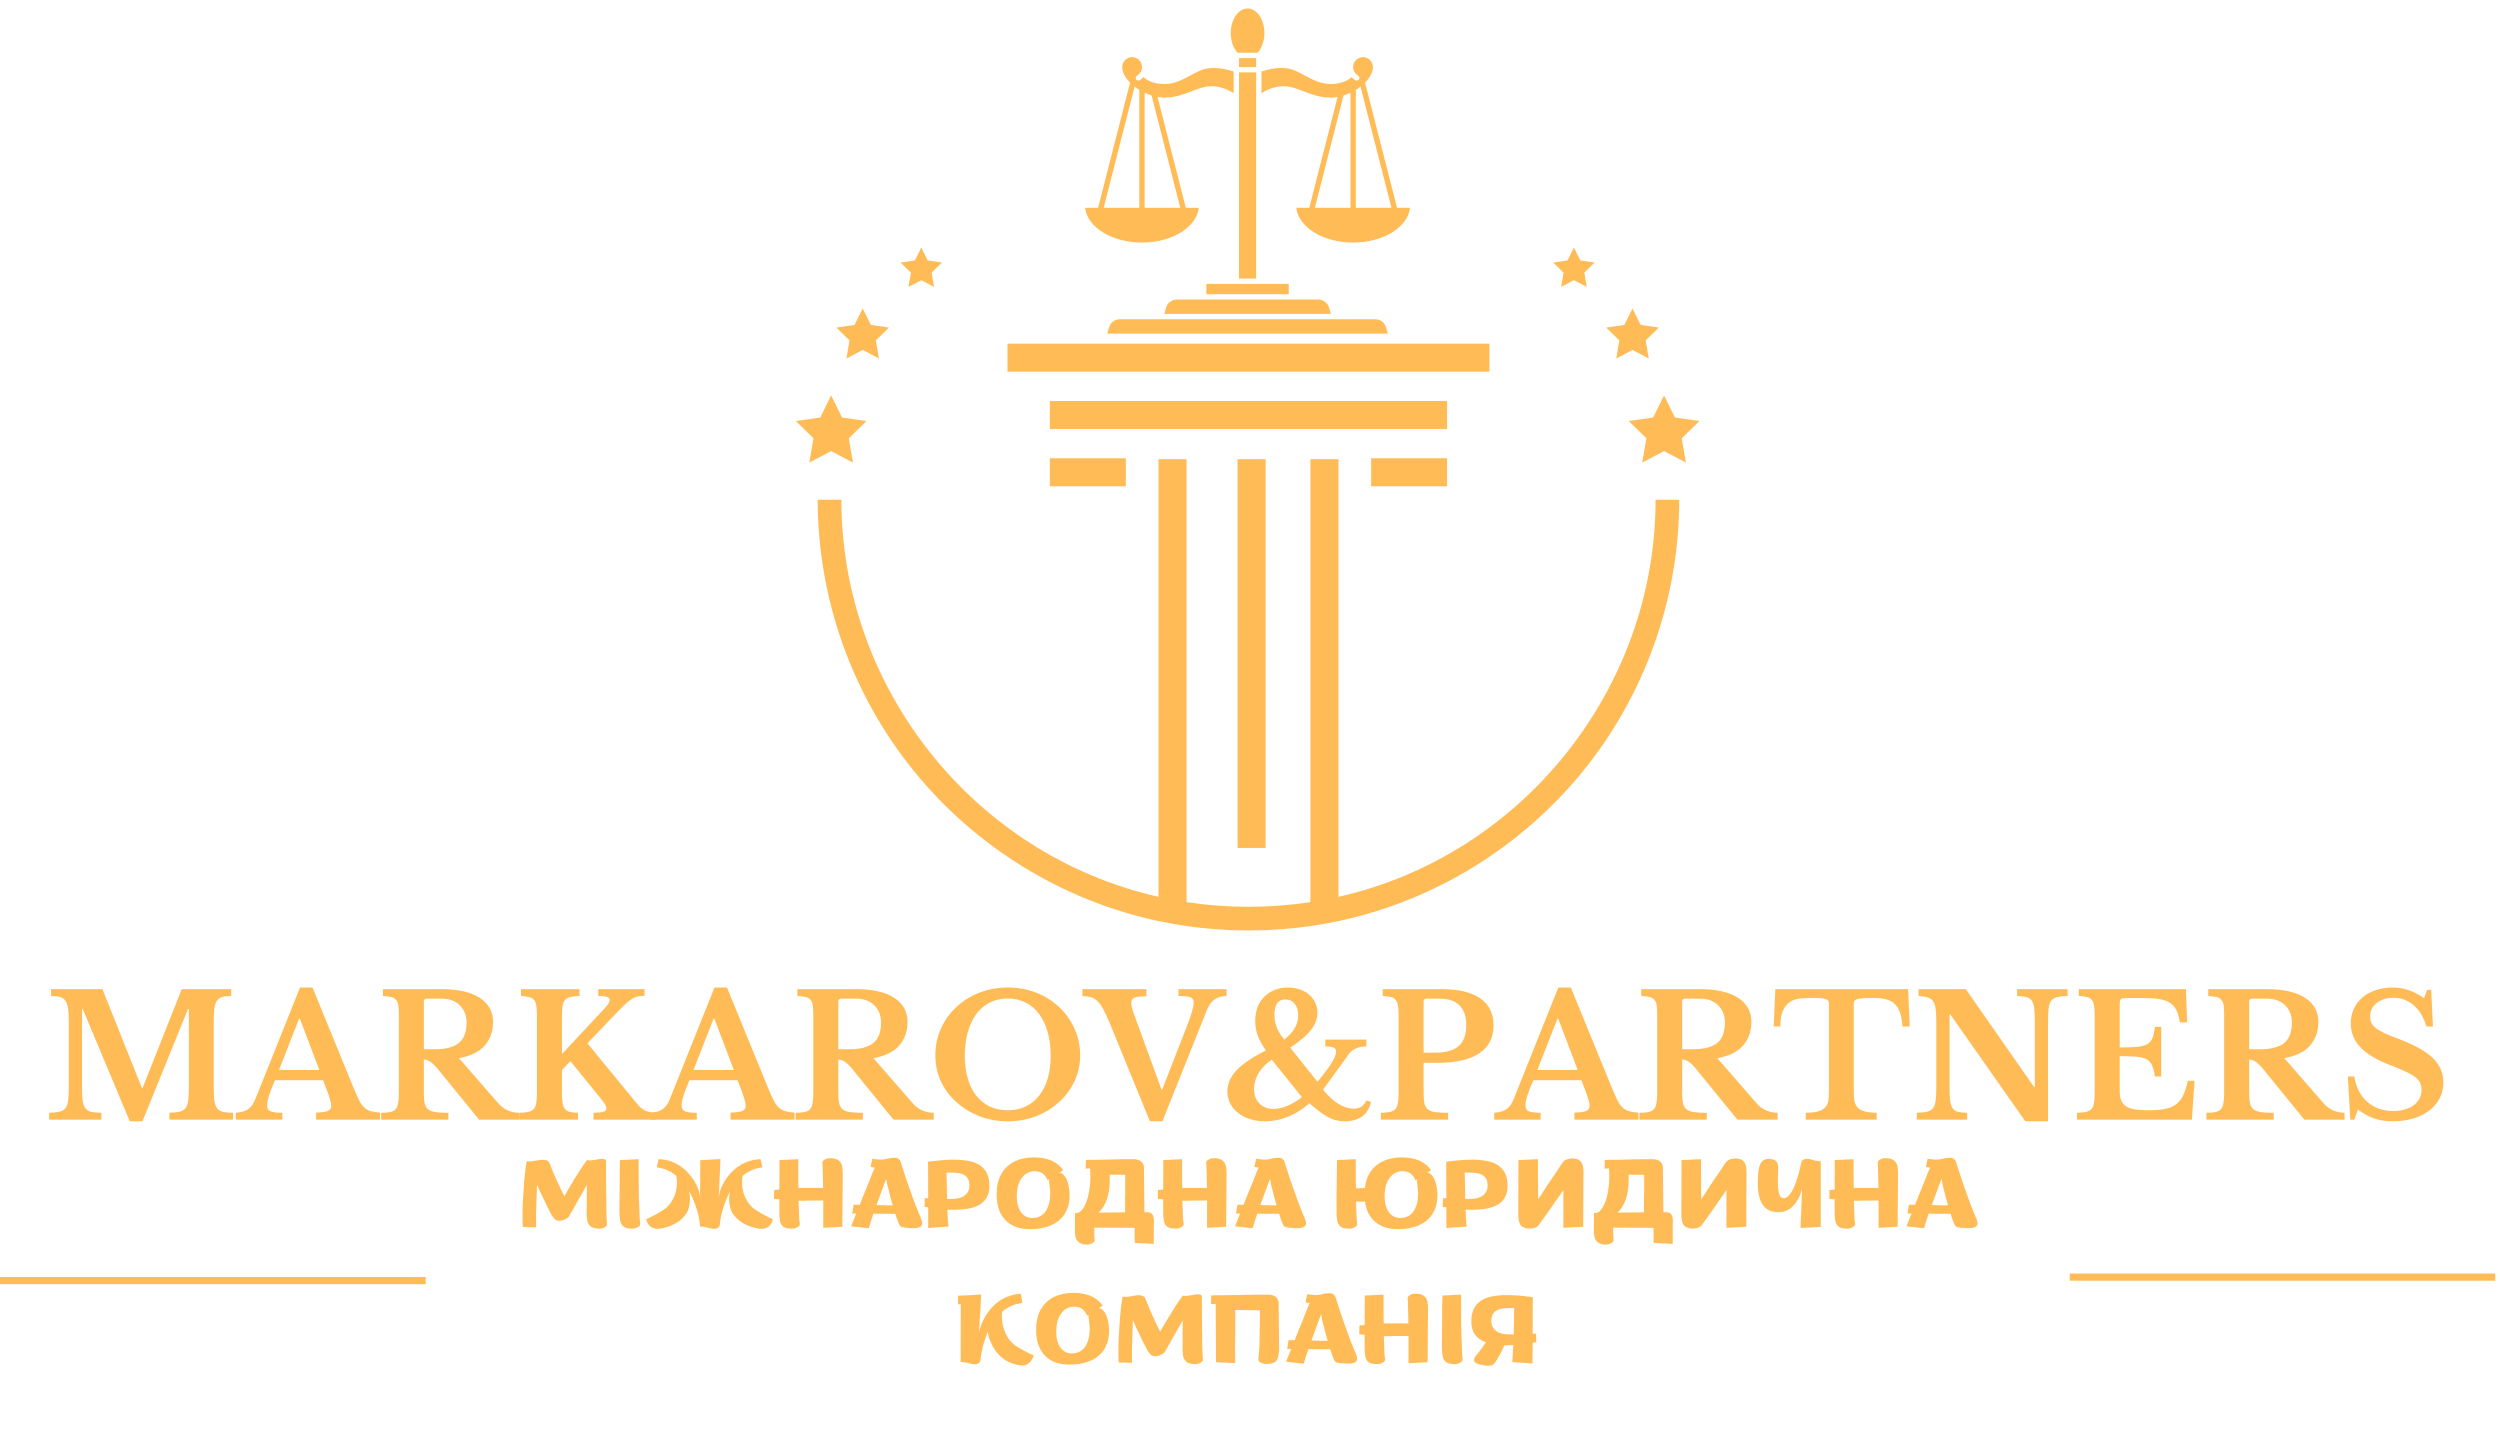 <svg xmlns="http://www.w3.org/2000/svg" xmlns:xlink="http://www.w3.org/1999/xlink" width="350" zoomAndPan="magnify" viewBox="0 0 262.5 150" height="200" preserveAspectRatio="xMidYMid meet" version="1.0"><defs><g/><clipPath id="8fd78c9aa4"><path d="M 83.562 25.98 L 178.633 25.98 L 178.633 97.844 L 83.562 97.844 Z M 83.562 25.98 " clip-rule="nonzero"/></clipPath><clipPath id="947caab93e"><path d="M 116 33 L 146 33 L 146 35.324 L 116 35.324 Z M 116 33 " clip-rule="nonzero"/></clipPath><clipPath id="ebe75187cc"><path d="M 129 0.891 L 133 0.891 L 133 6 L 129 6 Z M 129 0.891 " clip-rule="nonzero"/></clipPath><clipPath id="3771587c47"><path d="M 113.926 6 L 130 6 L 130 26 L 113.926 26 Z M 113.926 6 " clip-rule="nonzero"/></clipPath><clipPath id="063e22c9e4"><path d="M 132 6 L 148.359 6 L 148.359 26 L 132 26 Z M 132 6 " clip-rule="nonzero"/></clipPath><clipPath id="077f3716f1"><path d="M 216 133 L 262 133 L 262 135 L 216 135 Z M 216 133 " clip-rule="nonzero"/></clipPath></defs><g clip-path="url(#8fd78c9aa4)"><path fill="#ffbb55" d="M 174.727 41.52 L 173.582 43.84 L 171.02 44.211 L 172.875 46.02 L 172.438 48.57 L 174.727 47.363 L 177.02 48.57 L 176.582 46.02 L 178.434 44.211 L 175.871 43.84 Z M 165.262 25.988 L 164.59 27.348 L 163.09 27.566 L 164.176 28.625 L 163.918 30.125 L 165.262 29.418 L 166.605 30.125 L 166.352 28.625 L 167.438 27.566 L 165.934 27.348 Z M 171.414 32.387 L 170.559 34.117 L 168.652 34.395 L 170.031 35.742 L 169.707 37.641 L 171.414 36.742 L 173.121 37.641 L 172.797 35.742 L 174.176 34.395 L 172.266 34.117 Z M 86.121 43.84 L 83.562 44.211 L 85.414 46.02 L 84.977 48.57 L 87.27 47.363 L 89.559 48.57 L 89.121 46.02 L 90.977 44.211 L 88.414 43.84 L 87.27 41.52 Z M 96.062 27.348 L 94.559 27.566 L 95.645 28.625 L 95.387 30.125 L 96.734 29.418 L 98.078 30.125 L 97.82 28.625 L 98.906 27.566 L 97.406 27.348 L 96.734 25.988 Z M 89.727 34.117 L 87.82 34.395 L 89.199 35.742 L 88.875 37.641 L 90.582 36.742 L 92.289 37.641 L 91.965 35.742 L 93.344 34.395 L 91.438 34.117 L 90.582 32.387 Z M 110.234 51.059 L 118.211 51.059 L 118.211 48.117 L 110.234 48.117 Z M 151.945 51.059 L 151.945 48.117 L 143.969 48.117 L 143.969 51.059 Z M 156.391 36.086 L 105.789 36.086 L 105.789 39.027 L 156.391 39.027 Z M 151.945 42.102 L 110.234 42.102 L 110.234 45.043 L 151.945 45.043 Z M 132.891 89.035 L 132.891 48.215 L 129.945 48.215 L 129.945 89.035 Z M 176.32 52.469 C 176.32 62.844 172.719 72.98 166.18 81.012 C 159.73 88.93 150.719 94.484 140.801 96.656 C 139.777 96.879 138.758 97.062 137.773 97.207 C 135.578 97.535 133.328 97.699 131.09 97.699 C 128.855 97.699 126.605 97.535 124.402 97.207 C 123.426 97.062 122.406 96.879 121.379 96.656 C 111.465 94.484 102.449 88.93 96.004 81.012 C 89.461 72.98 85.859 62.844 85.859 52.469 L 88.344 52.469 C 88.344 72.32 102.332 89.809 121.645 94.168 L 121.645 48.215 L 124.586 48.215 L 124.586 94.719 C 124.645 94.73 124.707 94.738 124.766 94.75 C 128.934 95.367 133.25 95.367 137.41 94.75 C 137.473 94.738 137.535 94.73 137.594 94.719 L 137.594 48.215 L 140.539 48.215 L 140.539 94.168 C 159.848 89.809 173.836 72.32 173.836 52.469 L 176.32 52.469 " fill-opacity="1" fill-rule="nonzero"/></g><g clip-path="url(#947caab93e)"><path fill="#ffbb55" d="M 144.395 33.52 L 117.598 33.52 C 117.07 33.52 116.598 33.871 116.449 34.379 L 116.262 35.031 L 145.73 35.031 L 145.539 34.379 C 145.391 33.871 144.922 33.52 144.395 33.52 Z M 144.395 33.52 " fill-opacity="1" fill-rule="nonzero"/></g><path fill="#ffbb55" d="M 130.098 6.102 L 131.895 6.102 L 131.895 7.043 L 130.098 7.043 Z M 130.098 6.102 " fill-opacity="1" fill-rule="nonzero"/><g clip-path="url(#ebe75187cc)"><path fill="#ffbb55" d="M 132.047 5.539 C 132.496 5.051 132.762 4.289 132.762 3.477 C 132.762 2.051 131.969 0.891 130.996 0.891 C 130.02 0.891 129.227 2.051 129.227 3.477 C 129.227 4.289 129.492 5.051 129.941 5.539 Z M 132.047 5.539 " fill-opacity="1" fill-rule="nonzero"/></g><path fill="#ffbb55" d="M 130.098 7.602 L 131.895 7.602 L 131.895 29.25 L 130.098 29.25 Z M 130.098 7.602 " fill-opacity="1" fill-rule="nonzero"/><path fill="#ffbb55" d="M 123.57 31.453 C 123.051 31.453 122.586 31.801 122.441 32.297 L 122.25 32.957 L 139.742 32.957 L 139.551 32.297 C 139.402 31.801 138.938 31.453 138.422 31.453 Z M 123.57 31.453 " fill-opacity="1" fill-rule="nonzero"/><path fill="#ffbb55" d="M 129.816 29.809 L 126.668 29.809 L 126.668 30.891 L 135.32 30.891 L 135.32 29.809 Z M 129.816 29.809 " fill-opacity="1" fill-rule="nonzero"/><g clip-path="url(#3771587c47)"><path fill="#ffbb55" d="M 125.875 21.816 L 124.512 21.816 L 121.539 10.18 C 121.785 10.223 122.027 10.246 122.27 10.246 C 123.406 10.246 124.281 9.906 125.129 9.578 C 125.801 9.32 126.438 9.074 127.113 9.051 C 128.113 9.016 129.016 9.461 129.535 9.777 L 129.535 7.512 C 129.121 7.371 127.871 7 126.754 7.191 C 126.172 7.293 125.609 7.594 125.012 7.914 C 124.18 8.363 123.316 8.824 122.27 8.824 C 121.062 8.824 120.395 8.402 120.062 8.094 C 119.949 8.223 119.816 8.336 119.664 8.426 C 119.531 8.5 119.359 8.453 119.281 8.32 C 119.207 8.188 119.254 8.016 119.387 7.938 C 119.711 7.754 119.91 7.406 119.91 7.035 C 119.91 6.465 119.445 6 118.871 6 C 118.301 6 117.836 6.465 117.836 7.035 C 117.836 7.586 118.152 8.164 118.66 8.676 L 115.301 21.816 L 113.938 21.816 C 114.156 23.855 116.75 25.469 119.906 25.469 C 123.062 25.469 125.656 23.855 125.875 21.816 Z M 123.93 21.816 L 120.188 21.816 L 120.188 9.738 C 120.422 9.852 120.668 9.945 120.918 10.023 Z M 119.629 9.438 L 119.629 21.816 L 115.883 21.816 L 119.133 9.094 C 119.289 9.215 119.453 9.332 119.629 9.438 Z M 119.629 9.438 " fill-opacity="1" fill-rule="nonzero"/></g><g clip-path="url(#063e22c9e4)"><path fill="#ffbb55" d="M 146.688 21.816 L 143.332 8.676 C 143.836 8.164 144.156 7.586 144.156 7.039 C 144.156 6.465 143.691 6 143.117 6 C 142.543 6 142.078 6.465 142.078 7.039 C 142.078 7.41 142.281 7.754 142.602 7.938 C 142.738 8.016 142.781 8.188 142.707 8.32 C 142.629 8.453 142.457 8.5 142.324 8.426 C 142.172 8.336 142.039 8.223 141.926 8.098 C 141.598 8.402 140.926 8.824 139.719 8.824 C 138.672 8.824 137.812 8.363 136.977 7.914 C 136.379 7.594 135.816 7.293 135.234 7.191 C 134.117 7 132.867 7.371 132.453 7.512 L 132.453 9.781 C 132.973 9.461 133.879 9.02 134.875 9.051 C 135.551 9.074 136.188 9.32 136.859 9.578 C 137.707 9.906 138.582 10.246 139.719 10.246 C 139.961 10.246 140.207 10.223 140.449 10.18 L 137.477 21.816 L 136.113 21.816 C 136.332 23.855 138.926 25.469 142.082 25.469 C 145.238 25.469 147.832 23.855 148.051 21.816 Z M 142.855 9.094 L 146.105 21.816 L 142.363 21.816 L 142.363 9.438 C 142.535 9.332 142.699 9.215 142.855 9.094 Z M 141.801 9.738 L 141.801 21.816 L 138.059 21.816 L 141.07 10.023 C 141.32 9.945 141.566 9.852 141.801 9.738 Z M 141.801 9.738 " fill-opacity="1" fill-rule="nonzero"/></g><g fill="#ffbb55" fill-opacity="1"><g transform="translate(4.629, 117.563)"><g><path d="M 10.344 -3.328 L 14.453 -13.703 L 19.641 -13.703 L 19.641 -12.984 C 19.254 -12.984 18.938 -12.945 18.688 -12.875 C 18.445 -12.801 18.258 -12.66 18.125 -12.453 C 18 -12.254 17.914 -11.977 17.875 -11.625 C 17.832 -11.281 17.812 -10.836 17.812 -10.297 L 17.812 -3.406 C 17.812 -2.812 17.832 -2.344 17.875 -2 C 17.926 -1.656 18.023 -1.383 18.172 -1.188 C 18.316 -1 18.52 -0.875 18.781 -0.812 C 19.051 -0.758 19.406 -0.727 19.844 -0.719 L 19.844 0 L 13.156 0 L 13.156 -0.719 C 13.594 -0.727 13.941 -0.766 14.203 -0.828 C 14.473 -0.891 14.68 -1.008 14.828 -1.188 C 14.984 -1.363 15.082 -1.613 15.125 -1.938 C 15.176 -2.27 15.203 -2.719 15.203 -3.281 L 15.203 -11.609 L 15.109 -11.609 L 10.328 0.172 L 9 0.172 L 4.062 -11.609 L 3.984 -11.609 L 3.984 -3.406 C 3.984 -2.812 4.004 -2.344 4.047 -2 C 4.098 -1.656 4.195 -1.383 4.344 -1.188 C 4.488 -1 4.691 -0.875 4.953 -0.812 C 5.223 -0.758 5.578 -0.727 6.016 -0.719 L 6.016 0 L 0.531 0 L 0.531 -0.719 C 0.969 -0.727 1.32 -0.766 1.594 -0.828 C 1.875 -0.891 2.086 -1.008 2.234 -1.188 C 2.379 -1.363 2.473 -1.613 2.516 -1.938 C 2.566 -2.27 2.594 -2.719 2.594 -3.281 L 2.594 -10.422 C 2.594 -10.922 2.566 -11.336 2.516 -11.672 C 2.473 -12.004 2.383 -12.27 2.25 -12.469 C 2.125 -12.664 1.938 -12.801 1.688 -12.875 C 1.445 -12.945 1.129 -12.984 0.734 -12.984 L 0.734 -13.703 L 6.125 -13.703 L 10.266 -3.328 Z M 10.344 -3.328 "/></g></g></g><g fill="#ffbb55" fill-opacity="1"><g transform="translate(25.001, 117.563)"><g><path d="M 8.922 -4.141 L 3.875 -4.141 C 3.32 -2.891 3.047 -2.02 3.047 -1.531 C 3.047 -1.176 3.176 -0.953 3.438 -0.859 C 3.707 -0.766 4.109 -0.719 4.641 -0.719 L 4.641 0 L -0.234 0 L -0.234 -0.719 C 0.055 -0.75 0.301 -0.789 0.5 -0.844 C 0.707 -0.906 0.891 -0.988 1.047 -1.094 C 1.211 -1.207 1.352 -1.348 1.469 -1.516 C 1.594 -1.691 1.707 -1.906 1.812 -2.156 L 6.5 -13.875 L 7.812 -13.875 L 12.062 -3.484 C 12.312 -2.879 12.52 -2.406 12.688 -2.062 C 12.863 -1.719 13.051 -1.453 13.25 -1.266 C 13.445 -1.086 13.672 -0.961 13.922 -0.891 C 14.18 -0.816 14.508 -0.766 14.906 -0.734 L 14.906 0 L 8.188 0 L 8.188 -0.734 C 8.758 -0.754 9.164 -0.812 9.406 -0.906 C 9.656 -1 9.781 -1.191 9.781 -1.484 C 9.781 -1.641 9.738 -1.848 9.656 -2.109 C 9.582 -2.379 9.473 -2.703 9.328 -3.078 Z M 4.297 -5.219 L 8.531 -5.219 L 6.484 -10.609 L 6.406 -10.609 Z M 4.297 -5.219 "/></g></g></g><g fill="#ffbb55" fill-opacity="1"><g transform="translate(39.395, 117.563)"><g><path d="M 12.375 -10.266 C 12.375 -9.285 12.086 -8.461 11.516 -7.797 C 10.941 -7.129 10.035 -6.68 8.797 -6.453 L 12.922 -1.719 C 13.203 -1.395 13.535 -1.145 13.922 -0.969 C 14.316 -0.801 14.719 -0.719 15.125 -0.719 L 15.125 0 L 10.906 0 L 6.5 -5.406 C 6.195 -5.758 5.938 -6 5.719 -6.125 C 5.5 -6.25 5.297 -6.312 5.109 -6.312 L 5.109 -2.828 C 5.109 -2.391 5.133 -2.031 5.188 -1.75 C 5.25 -1.469 5.367 -1.25 5.547 -1.094 C 5.723 -0.945 5.977 -0.848 6.312 -0.797 C 6.656 -0.742 7.113 -0.719 7.688 -0.719 L 7.688 0 L 0.625 0 L 0.625 -0.719 C 1.008 -0.719 1.32 -0.742 1.562 -0.797 C 1.812 -0.848 2.004 -0.945 2.141 -1.094 C 2.273 -1.238 2.363 -1.445 2.406 -1.719 C 2.457 -1.988 2.484 -2.328 2.484 -2.734 L 2.484 -10.969 C 2.484 -11.375 2.469 -11.703 2.438 -11.953 C 2.406 -12.211 2.328 -12.414 2.203 -12.562 C 2.086 -12.719 1.922 -12.82 1.703 -12.875 C 1.484 -12.926 1.188 -12.961 0.812 -12.984 L 0.812 -13.703 L 6.969 -13.703 C 8.695 -13.703 10.031 -13.398 10.969 -12.797 C 11.906 -12.191 12.375 -11.348 12.375 -10.266 Z M 5.109 -7.391 L 6.266 -7.391 C 7.379 -7.391 8.211 -7.602 8.766 -8.031 C 9.316 -8.469 9.594 -9.188 9.594 -10.188 C 9.594 -10.938 9.359 -11.539 8.891 -12 C 8.43 -12.469 7.789 -12.703 6.969 -12.703 L 5.422 -12.703 C 5.211 -12.703 5.109 -12.602 5.109 -12.406 Z M 5.109 -7.391 "/></g></g></g><g fill="#ffbb55" fill-opacity="1"><g transform="translate(53.896, 117.563)"><g><path d="M 5.109 -2.859 C 5.109 -2.41 5.129 -2.051 5.172 -1.781 C 5.211 -1.508 5.289 -1.297 5.406 -1.141 C 5.531 -0.984 5.703 -0.875 5.922 -0.812 C 6.141 -0.758 6.43 -0.727 6.797 -0.719 L 6.797 0 L 0.625 0 L 0.625 -0.719 C 1.008 -0.727 1.328 -0.758 1.578 -0.812 C 1.828 -0.875 2.016 -0.973 2.141 -1.109 C 2.273 -1.254 2.363 -1.457 2.406 -1.719 C 2.457 -1.988 2.484 -2.328 2.484 -2.734 L 2.484 -10.969 C 2.484 -11.363 2.461 -11.691 2.422 -11.953 C 2.379 -12.211 2.301 -12.414 2.188 -12.562 C 2.07 -12.707 1.906 -12.805 1.688 -12.859 C 1.469 -12.922 1.176 -12.961 0.812 -12.984 L 0.812 -13.703 L 6.953 -13.703 L 6.953 -12.984 C 6.555 -12.973 6.234 -12.938 5.984 -12.875 C 5.742 -12.82 5.555 -12.719 5.422 -12.562 C 5.297 -12.406 5.211 -12.191 5.172 -11.922 C 5.129 -11.648 5.109 -11.289 5.109 -10.844 L 5.109 -6.891 L 9.719 -11.828 C 9.988 -12.129 10.125 -12.379 10.125 -12.578 C 10.125 -12.711 10.035 -12.812 9.859 -12.875 C 9.691 -12.945 9.379 -12.984 8.922 -12.984 L 8.922 -13.703 L 13.781 -13.703 L 13.781 -13.016 C 13.52 -12.992 13.289 -12.969 13.094 -12.938 C 12.895 -12.906 12.695 -12.828 12.5 -12.703 C 12.301 -12.586 12.082 -12.422 11.844 -12.203 C 11.602 -11.984 11.301 -11.688 10.938 -11.312 L 7.781 -8.016 L 13.016 -1.641 C 13.266 -1.328 13.539 -1.098 13.844 -0.953 C 14.145 -0.816 14.531 -0.738 15 -0.719 L 15 0 L 8.422 0 L 8.422 -0.719 C 8.898 -0.727 9.242 -0.766 9.453 -0.828 C 9.672 -0.898 9.781 -1.02 9.781 -1.188 C 9.781 -1.25 9.77 -1.305 9.75 -1.359 C 9.738 -1.41 9.711 -1.473 9.672 -1.547 C 9.629 -1.629 9.566 -1.727 9.484 -1.844 C 9.398 -1.957 9.285 -2.098 9.141 -2.266 L 6 -6.141 L 5.109 -5.219 Z M 5.109 -2.859 "/></g></g></g><g fill="#ffbb55" fill-opacity="1"><g transform="translate(68.521, 117.563)"><g><path d="M 8.922 -4.141 L 3.875 -4.141 C 3.32 -2.891 3.047 -2.02 3.047 -1.531 C 3.047 -1.176 3.176 -0.953 3.438 -0.859 C 3.707 -0.766 4.109 -0.719 4.641 -0.719 L 4.641 0 L -0.234 0 L -0.234 -0.719 C 0.055 -0.75 0.301 -0.789 0.5 -0.844 C 0.707 -0.906 0.891 -0.988 1.047 -1.094 C 1.211 -1.207 1.352 -1.348 1.469 -1.516 C 1.594 -1.691 1.707 -1.906 1.812 -2.156 L 6.5 -13.875 L 7.812 -13.875 L 12.062 -3.484 C 12.312 -2.879 12.52 -2.406 12.688 -2.062 C 12.863 -1.719 13.051 -1.453 13.25 -1.266 C 13.445 -1.086 13.672 -0.961 13.922 -0.891 C 14.18 -0.816 14.508 -0.766 14.906 -0.734 L 14.906 0 L 8.188 0 L 8.188 -0.734 C 8.758 -0.754 9.164 -0.812 9.406 -0.906 C 9.656 -1 9.781 -1.191 9.781 -1.484 C 9.781 -1.641 9.738 -1.848 9.656 -2.109 C 9.582 -2.379 9.473 -2.703 9.328 -3.078 Z M 4.297 -5.219 L 8.531 -5.219 L 6.484 -10.609 L 6.406 -10.609 Z M 4.297 -5.219 "/></g></g></g><g fill="#ffbb55" fill-opacity="1"><g transform="translate(82.915, 117.563)"><g><path d="M 12.375 -10.266 C 12.375 -9.285 12.086 -8.461 11.516 -7.797 C 10.941 -7.129 10.035 -6.68 8.797 -6.453 L 12.922 -1.719 C 13.203 -1.395 13.535 -1.145 13.922 -0.969 C 14.316 -0.801 14.719 -0.719 15.125 -0.719 L 15.125 0 L 10.906 0 L 6.5 -5.406 C 6.195 -5.758 5.938 -6 5.719 -6.125 C 5.5 -6.25 5.297 -6.312 5.109 -6.312 L 5.109 -2.828 C 5.109 -2.391 5.133 -2.031 5.188 -1.75 C 5.25 -1.469 5.367 -1.25 5.547 -1.094 C 5.723 -0.945 5.977 -0.848 6.312 -0.797 C 6.656 -0.742 7.113 -0.719 7.688 -0.719 L 7.688 0 L 0.625 0 L 0.625 -0.719 C 1.008 -0.719 1.32 -0.742 1.562 -0.797 C 1.812 -0.848 2.004 -0.945 2.141 -1.094 C 2.273 -1.238 2.363 -1.445 2.406 -1.719 C 2.457 -1.988 2.484 -2.328 2.484 -2.734 L 2.484 -10.969 C 2.484 -11.375 2.469 -11.703 2.438 -11.953 C 2.406 -12.211 2.328 -12.414 2.203 -12.562 C 2.086 -12.719 1.922 -12.82 1.703 -12.875 C 1.484 -12.926 1.188 -12.961 0.812 -12.984 L 0.812 -13.703 L 6.969 -13.703 C 8.695 -13.703 10.031 -13.398 10.969 -12.797 C 11.906 -12.191 12.375 -11.348 12.375 -10.266 Z M 5.109 -7.391 L 6.266 -7.391 C 7.379 -7.391 8.211 -7.602 8.766 -8.031 C 9.316 -8.469 9.594 -9.188 9.594 -10.188 C 9.594 -10.938 9.359 -11.539 8.891 -12 C 8.43 -12.469 7.789 -12.703 6.969 -12.703 L 5.422 -12.703 C 5.211 -12.703 5.109 -12.602 5.109 -12.406 Z M 5.109 -7.391 "/></g></g></g><g fill="#ffbb55" fill-opacity="1"><g transform="translate(97.416, 117.563)"><g><path d="M 8.406 -13.875 C 9.469 -13.875 10.461 -13.691 11.391 -13.328 C 12.316 -12.961 13.117 -12.457 13.797 -11.812 C 14.484 -11.176 15.02 -10.422 15.406 -9.547 C 15.801 -8.68 16 -7.75 16 -6.75 C 16 -5.781 15.801 -4.875 15.406 -4.031 C 15.008 -3.195 14.469 -2.469 13.781 -1.844 C 13.102 -1.219 12.301 -0.723 11.375 -0.359 C 10.445 -0.004 9.457 0.172 8.406 0.172 C 7.344 0.172 6.348 -0.004 5.422 -0.359 C 4.504 -0.723 3.695 -1.219 3 -1.844 C 2.312 -2.469 1.77 -3.195 1.375 -4.031 C 0.988 -4.875 0.797 -5.781 0.797 -6.75 C 0.797 -7.75 0.988 -8.68 1.375 -9.547 C 1.77 -10.422 2.305 -11.176 2.984 -11.812 C 3.672 -12.457 4.477 -12.961 5.406 -13.328 C 6.332 -13.691 7.332 -13.875 8.406 -13.875 Z M 8.406 -0.984 C 9.094 -0.984 9.711 -1.113 10.266 -1.375 C 10.828 -1.645 11.301 -2.023 11.688 -2.516 C 12.082 -3.004 12.383 -3.602 12.594 -4.312 C 12.801 -5.02 12.906 -5.812 12.906 -6.688 C 12.906 -7.613 12.801 -8.445 12.594 -9.188 C 12.383 -9.926 12.082 -10.562 11.688 -11.094 C 11.301 -11.625 10.828 -12.023 10.266 -12.297 C 9.711 -12.578 9.094 -12.719 8.406 -12.719 C 7.695 -12.719 7.066 -12.578 6.516 -12.297 C 5.961 -12.023 5.488 -11.625 5.094 -11.094 C 4.707 -10.562 4.41 -9.926 4.203 -9.188 C 3.992 -8.445 3.891 -7.613 3.891 -6.688 C 3.891 -5.812 3.992 -5.02 4.203 -4.312 C 4.41 -3.602 4.707 -3.004 5.094 -2.516 C 5.488 -2.023 5.961 -1.645 6.516 -1.375 C 7.066 -1.113 7.695 -0.984 8.406 -0.984 Z M 8.406 -0.984 "/></g></g></g><g fill="#ffbb55" fill-opacity="1"><g transform="translate(114.194, 117.563)"><g><path d="M 7.797 -3.062 L 10.109 -8.984 C 10.336 -9.566 10.52 -10.039 10.656 -10.406 C 10.789 -10.781 10.891 -11.082 10.953 -11.312 C 11.023 -11.551 11.07 -11.742 11.094 -11.891 C 11.125 -12.035 11.141 -12.172 11.141 -12.297 C 11.141 -12.578 11.031 -12.758 10.812 -12.844 C 10.602 -12.938 10.18 -12.984 9.547 -12.984 L 9.547 -13.703 L 14.594 -13.703 L 14.594 -12.984 C 13.602 -12.984 12.922 -12.504 12.547 -11.547 L 7.859 0.172 L 6.547 0.172 L 2.297 -10.219 C 2.055 -10.77 1.844 -11.223 1.656 -11.578 C 1.469 -11.941 1.266 -12.227 1.047 -12.438 C 0.836 -12.645 0.602 -12.785 0.344 -12.859 C 0.094 -12.93 -0.203 -12.969 -0.547 -12.969 L -0.547 -13.703 L 6.172 -13.703 L 6.172 -12.969 C 5.867 -12.957 5.613 -12.941 5.406 -12.922 C 5.195 -12.898 5.031 -12.859 4.906 -12.797 C 4.789 -12.742 4.707 -12.672 4.656 -12.578 C 4.613 -12.492 4.594 -12.391 4.594 -12.266 C 4.594 -12.098 4.617 -11.898 4.672 -11.672 C 4.734 -11.453 4.828 -11.18 4.953 -10.859 Z M 7.797 -3.062 "/></g></g></g><g fill="#ffbb55" fill-opacity="1"><g transform="translate(128.516, 117.563)"><g><path d="M 6.328 -8.422 C 6.836 -8.805 7.207 -9.207 7.438 -9.625 C 7.676 -10.039 7.797 -10.492 7.797 -10.984 C 7.797 -11.484 7.672 -11.879 7.422 -12.172 C 7.18 -12.473 6.852 -12.625 6.438 -12.625 C 5.676 -12.625 5.297 -12.082 5.297 -11 C 5.297 -10.531 5.383 -10.078 5.562 -9.641 C 5.75 -9.203 6.004 -8.797 6.328 -8.422 Z M 5.016 -6.297 C 4.41 -5.891 3.945 -5.414 3.625 -4.875 C 3.312 -4.332 3.156 -3.77 3.156 -3.188 C 3.156 -2.582 3.344 -2.086 3.719 -1.703 C 4.102 -1.316 4.582 -1.125 5.156 -1.125 C 5.625 -1.125 6.125 -1.234 6.656 -1.453 C 7.188 -1.672 7.695 -1.973 8.188 -2.359 Z M 9.812 -3.984 C 10.094 -4.305 10.352 -4.625 10.594 -4.938 C 10.844 -5.258 11.055 -5.562 11.234 -5.844 C 11.41 -6.125 11.547 -6.375 11.641 -6.594 C 11.734 -6.82 11.781 -7.008 11.781 -7.156 C 11.781 -7.344 11.691 -7.477 11.516 -7.562 C 11.348 -7.645 11.055 -7.688 10.641 -7.688 L 10.641 -8.406 L 14.953 -8.406 L 14.953 -7.688 C 14.68 -7.688 14.445 -7.66 14.25 -7.609 C 14.051 -7.566 13.867 -7.5 13.703 -7.406 C 13.547 -7.32 13.398 -7.211 13.266 -7.078 C 13.141 -6.941 13.016 -6.773 12.891 -6.578 L 10.406 -3.156 C 10.895 -2.531 11.414 -2.039 11.969 -1.688 C 12.531 -1.332 13.07 -1.156 13.594 -1.156 C 13.926 -1.156 14.188 -1.211 14.375 -1.328 C 14.57 -1.441 14.77 -1.664 14.969 -2 L 15.438 -1.875 C 15.301 -1.207 14.992 -0.695 14.516 -0.344 C 14.047 0 13.43 0.172 12.672 0.172 C 12.359 0.172 12.062 0.133 11.781 0.062 C 11.508 0 11.227 -0.109 10.938 -0.266 C 10.645 -0.422 10.336 -0.617 10.016 -0.859 C 9.703 -1.109 9.348 -1.395 8.953 -1.719 C 8.348 -1.156 7.633 -0.695 6.812 -0.344 C 5.988 0 5.148 0.172 4.297 0.172 C 3.723 0.172 3.195 0.094 2.719 -0.062 C 2.238 -0.219 1.82 -0.438 1.469 -0.719 C 1.113 -1 0.836 -1.332 0.641 -1.719 C 0.453 -2.102 0.359 -2.52 0.359 -2.969 C 0.359 -3.77 0.68 -4.508 1.328 -5.188 C 1.973 -5.875 3 -6.566 4.406 -7.266 C 4.02 -7.816 3.734 -8.336 3.547 -8.828 C 3.367 -9.316 3.281 -9.828 3.281 -10.359 C 3.281 -10.879 3.359 -11.352 3.516 -11.781 C 3.68 -12.219 3.914 -12.586 4.219 -12.891 C 4.531 -13.203 4.895 -13.441 5.312 -13.609 C 5.727 -13.785 6.191 -13.875 6.703 -13.875 C 7.16 -13.875 7.578 -13.805 7.953 -13.672 C 8.336 -13.547 8.664 -13.363 8.938 -13.125 C 9.207 -12.895 9.422 -12.617 9.578 -12.297 C 9.734 -11.973 9.812 -11.617 9.812 -11.234 C 9.812 -10.586 9.582 -9.977 9.125 -9.406 C 8.676 -8.832 7.953 -8.219 6.953 -7.562 Z M 9.812 -3.984 "/></g></g></g><g fill="#ffbb55" fill-opacity="1"><g transform="translate(144.369, 117.563)"><g><path d="M 12.453 -9.891 C 12.453 -8.609 11.953 -7.633 10.953 -6.969 C 9.961 -6.301 8.52 -5.969 6.625 -5.969 L 5.109 -5.969 L 5.109 -2.828 C 5.109 -2.379 5.133 -2.016 5.188 -1.734 C 5.25 -1.453 5.375 -1.234 5.562 -1.078 C 5.758 -0.93 6.023 -0.832 6.359 -0.781 C 6.691 -0.738 7.133 -0.719 7.688 -0.719 L 7.688 0 L 0.625 0 L 0.625 -0.719 C 1.008 -0.727 1.328 -0.758 1.578 -0.812 C 1.828 -0.875 2.016 -0.973 2.141 -1.109 C 2.273 -1.254 2.363 -1.457 2.406 -1.719 C 2.457 -1.988 2.484 -2.328 2.484 -2.734 L 2.484 -10.969 C 2.484 -11.375 2.461 -11.703 2.422 -11.953 C 2.379 -12.211 2.301 -12.414 2.188 -12.562 C 2.07 -12.719 1.906 -12.82 1.688 -12.875 C 1.469 -12.926 1.176 -12.961 0.812 -12.984 L 0.812 -13.703 L 6.969 -13.703 C 8.781 -13.703 10.145 -13.379 11.062 -12.734 C 11.988 -12.098 12.453 -11.148 12.453 -9.891 Z M 5.109 -7.031 L 6.266 -7.031 C 7.41 -7.031 8.25 -7.258 8.781 -7.719 C 9.32 -8.188 9.594 -8.914 9.594 -9.906 C 9.594 -10.801 9.363 -11.488 8.906 -11.969 C 8.457 -12.457 7.754 -12.703 6.797 -12.703 L 5.422 -12.703 C 5.211 -12.703 5.109 -12.602 5.109 -12.406 Z M 5.109 -7.031 "/></g></g></g><g fill="#ffbb55" fill-opacity="1"><g transform="translate(157.126, 117.563)"><g><path d="M 8.922 -4.141 L 3.875 -4.141 C 3.32 -2.891 3.047 -2.02 3.047 -1.531 C 3.047 -1.176 3.176 -0.953 3.438 -0.859 C 3.707 -0.766 4.109 -0.719 4.641 -0.719 L 4.641 0 L -0.234 0 L -0.234 -0.719 C 0.055 -0.75 0.301 -0.789 0.5 -0.844 C 0.707 -0.906 0.891 -0.988 1.047 -1.094 C 1.211 -1.207 1.352 -1.348 1.469 -1.516 C 1.594 -1.691 1.707 -1.906 1.812 -2.156 L 6.5 -13.875 L 7.812 -13.875 L 12.062 -3.484 C 12.312 -2.879 12.52 -2.406 12.688 -2.062 C 12.863 -1.719 13.051 -1.453 13.25 -1.266 C 13.445 -1.086 13.672 -0.961 13.922 -0.891 C 14.18 -0.816 14.508 -0.766 14.906 -0.734 L 14.906 0 L 8.188 0 L 8.188 -0.734 C 8.758 -0.754 9.164 -0.812 9.406 -0.906 C 9.656 -1 9.781 -1.191 9.781 -1.484 C 9.781 -1.641 9.738 -1.848 9.656 -2.109 C 9.582 -2.379 9.473 -2.703 9.328 -3.078 Z M 4.297 -5.219 L 8.531 -5.219 L 6.484 -10.609 L 6.406 -10.609 Z M 4.297 -5.219 "/></g></g></g><g fill="#ffbb55" fill-opacity="1"><g transform="translate(171.52, 117.563)"><g><path d="M 12.375 -10.266 C 12.375 -9.285 12.086 -8.461 11.516 -7.797 C 10.941 -7.129 10.035 -6.68 8.797 -6.453 L 12.922 -1.719 C 13.203 -1.395 13.535 -1.145 13.922 -0.969 C 14.316 -0.801 14.719 -0.719 15.125 -0.719 L 15.125 0 L 10.906 0 L 6.5 -5.406 C 6.195 -5.758 5.938 -6 5.719 -6.125 C 5.5 -6.25 5.297 -6.312 5.109 -6.312 L 5.109 -2.828 C 5.109 -2.391 5.133 -2.031 5.188 -1.75 C 5.25 -1.469 5.367 -1.25 5.547 -1.094 C 5.723 -0.945 5.977 -0.848 6.312 -0.797 C 6.656 -0.742 7.113 -0.719 7.688 -0.719 L 7.688 0 L 0.625 0 L 0.625 -0.719 C 1.008 -0.719 1.32 -0.742 1.562 -0.797 C 1.812 -0.848 2.004 -0.945 2.141 -1.094 C 2.273 -1.238 2.363 -1.445 2.406 -1.719 C 2.457 -1.988 2.484 -2.328 2.484 -2.734 L 2.484 -10.969 C 2.484 -11.375 2.469 -11.703 2.438 -11.953 C 2.406 -12.211 2.328 -12.414 2.203 -12.562 C 2.086 -12.719 1.922 -12.82 1.703 -12.875 C 1.484 -12.926 1.188 -12.961 0.812 -12.984 L 0.812 -13.703 L 6.969 -13.703 C 8.695 -13.703 10.031 -13.398 10.969 -12.797 C 11.906 -12.191 12.375 -11.348 12.375 -10.266 Z M 5.109 -7.391 L 6.266 -7.391 C 7.379 -7.391 8.211 -7.602 8.766 -8.031 C 9.316 -8.469 9.594 -9.188 9.594 -10.188 C 9.594 -10.938 9.359 -11.539 8.891 -12 C 8.43 -12.469 7.789 -12.703 6.969 -12.703 L 5.422 -12.703 C 5.211 -12.703 5.109 -12.602 5.109 -12.406 Z M 5.109 -7.391 "/></g></g></g><g fill="#ffbb55" fill-opacity="1"><g transform="translate(186.021, 117.563)"><g><path d="M 14.5 -9.781 L 13.734 -9.781 C 13.703 -10.363 13.617 -10.848 13.484 -11.234 C 13.348 -11.617 13.156 -11.926 12.906 -12.156 C 12.656 -12.395 12.352 -12.555 12 -12.641 C 11.645 -12.734 11.227 -12.781 10.75 -12.781 C 10.289 -12.781 9.922 -12.77 9.641 -12.75 C 9.359 -12.727 9.145 -12.695 9 -12.656 C 8.852 -12.613 8.754 -12.555 8.703 -12.484 C 8.648 -12.422 8.625 -12.332 8.625 -12.219 L 8.625 -2.906 C 8.625 -2.52 8.648 -2.191 8.703 -1.922 C 8.766 -1.648 8.879 -1.426 9.047 -1.25 C 9.211 -1.082 9.453 -0.953 9.766 -0.859 C 10.086 -0.773 10.508 -0.727 11.031 -0.719 L 11.031 0 L 3.578 0 L 3.578 -0.719 C 4.109 -0.727 4.535 -0.773 4.859 -0.859 C 5.18 -0.953 5.426 -1.082 5.594 -1.25 C 5.77 -1.426 5.883 -1.648 5.938 -1.922 C 5.988 -2.191 6.016 -2.52 6.016 -2.906 L 6.016 -12.219 C 6.016 -12.332 5.992 -12.422 5.953 -12.484 C 5.91 -12.555 5.82 -12.613 5.688 -12.656 C 5.562 -12.695 5.375 -12.727 5.125 -12.75 C 4.883 -12.77 4.57 -12.781 4.188 -12.781 C 3.758 -12.781 3.348 -12.758 2.953 -12.719 C 2.555 -12.676 2.211 -12.555 1.922 -12.359 C 1.629 -12.16 1.391 -11.863 1.203 -11.469 C 1.016 -11.07 0.914 -10.508 0.906 -9.781 L 0.219 -9.781 L 0.391 -13.703 L 14.328 -13.703 Z M 14.5 -9.781 "/></g></g></g><g fill="#ffbb55" fill-opacity="1"><g transform="translate(200.735, 117.563)"><g><path d="M 11.922 0.172 L 4.047 -11.047 L 3.969 -11.047 L 3.969 -3.406 C 3.969 -2.812 3.988 -2.344 4.031 -2 C 4.07 -1.656 4.16 -1.383 4.297 -1.188 C 4.43 -1 4.617 -0.875 4.859 -0.812 C 5.109 -0.758 5.426 -0.727 5.812 -0.719 L 5.812 0 L 0.531 0 L 0.531 -0.719 C 0.969 -0.727 1.32 -0.766 1.594 -0.828 C 1.863 -0.891 2.07 -1.008 2.219 -1.188 C 2.363 -1.363 2.457 -1.613 2.5 -1.938 C 2.551 -2.27 2.578 -2.719 2.578 -3.281 L 2.578 -10.422 C 2.578 -10.922 2.551 -11.332 2.5 -11.656 C 2.457 -11.988 2.367 -12.25 2.234 -12.438 C 2.109 -12.625 1.922 -12.754 1.672 -12.828 C 1.43 -12.91 1.113 -12.961 0.719 -12.984 L 0.719 -13.703 L 5.672 -13.703 L 12.844 -3.422 L 12.922 -3.422 L 12.922 -10.297 C 12.922 -10.879 12.898 -11.344 12.859 -11.688 C 12.816 -12.039 12.727 -12.312 12.594 -12.5 C 12.457 -12.695 12.266 -12.82 12.016 -12.875 C 11.773 -12.938 11.457 -12.973 11.062 -12.984 L 11.062 -13.703 L 16.359 -13.703 L 16.359 -12.984 C 15.922 -12.973 15.566 -12.938 15.297 -12.875 C 15.023 -12.812 14.816 -12.691 14.672 -12.516 C 14.523 -12.336 14.426 -12.082 14.375 -11.75 C 14.332 -11.414 14.312 -10.973 14.312 -10.422 L 14.312 0.172 Z M 11.922 0.172 "/></g></g></g><g fill="#ffbb55" fill-opacity="1"><g transform="translate(217.46, 117.563)"><g><path d="M 5.109 -7.578 C 5.867 -7.578 6.477 -7.598 6.938 -7.641 C 7.406 -7.691 7.766 -7.789 8.016 -7.938 C 8.273 -8.094 8.457 -8.312 8.562 -8.594 C 8.664 -8.875 8.75 -9.258 8.812 -9.75 L 9.469 -9.75 L 9.469 -4.531 L 8.812 -4.531 C 8.738 -5.008 8.641 -5.391 8.516 -5.672 C 8.398 -5.961 8.211 -6.18 7.953 -6.328 C 7.691 -6.473 7.336 -6.566 6.891 -6.609 C 6.453 -6.648 5.859 -6.672 5.109 -6.672 L 5.109 -3 C 5.109 -2.625 5.156 -2.305 5.25 -2.047 C 5.352 -1.785 5.523 -1.57 5.766 -1.406 C 6.004 -1.25 6.316 -1.141 6.703 -1.078 C 7.098 -1.016 7.582 -0.984 8.156 -0.984 C 8.832 -0.984 9.406 -1.031 9.875 -1.125 C 10.344 -1.219 10.727 -1.379 11.031 -1.609 C 11.344 -1.848 11.594 -2.164 11.781 -2.562 C 11.969 -2.969 12.129 -3.473 12.266 -4.078 L 12.969 -4.078 L 12.688 0 L 0.625 0 L 0.625 -0.719 C 1.008 -0.727 1.328 -0.758 1.578 -0.812 C 1.828 -0.875 2.016 -0.973 2.141 -1.109 C 2.273 -1.254 2.363 -1.457 2.406 -1.719 C 2.457 -1.988 2.484 -2.328 2.484 -2.734 L 2.484 -10.969 C 2.484 -11.375 2.461 -11.703 2.422 -11.953 C 2.379 -12.211 2.301 -12.414 2.188 -12.562 C 2.07 -12.719 1.906 -12.82 1.688 -12.875 C 1.469 -12.926 1.176 -12.961 0.812 -12.984 L 0.812 -13.703 L 12.062 -13.703 L 12.188 -10.219 L 11.422 -10.219 C 11.348 -10.719 11.234 -11.129 11.078 -11.453 C 10.93 -11.773 10.719 -12.035 10.438 -12.234 C 10.164 -12.43 9.812 -12.566 9.375 -12.641 C 8.945 -12.723 8.422 -12.766 7.797 -12.766 L 5.781 -12.766 C 5.477 -12.766 5.289 -12.723 5.219 -12.641 C 5.145 -12.566 5.109 -12.391 5.109 -12.109 Z M 5.109 -7.578 "/></g></g></g><g fill="#ffbb55" fill-opacity="1"><g transform="translate(231.053, 117.563)"><g><path d="M 12.375 -10.266 C 12.375 -9.285 12.086 -8.461 11.516 -7.797 C 10.941 -7.129 10.035 -6.68 8.797 -6.453 L 12.922 -1.719 C 13.203 -1.395 13.535 -1.145 13.922 -0.969 C 14.316 -0.801 14.719 -0.719 15.125 -0.719 L 15.125 0 L 10.906 0 L 6.5 -5.406 C 6.195 -5.758 5.938 -6 5.719 -6.125 C 5.5 -6.25 5.297 -6.312 5.109 -6.312 L 5.109 -2.828 C 5.109 -2.391 5.133 -2.031 5.188 -1.75 C 5.25 -1.469 5.367 -1.25 5.547 -1.094 C 5.723 -0.945 5.977 -0.848 6.312 -0.797 C 6.656 -0.742 7.113 -0.719 7.688 -0.719 L 7.688 0 L 0.625 0 L 0.625 -0.719 C 1.008 -0.719 1.32 -0.742 1.562 -0.797 C 1.812 -0.848 2.004 -0.945 2.141 -1.094 C 2.273 -1.238 2.363 -1.445 2.406 -1.719 C 2.457 -1.988 2.484 -2.328 2.484 -2.734 L 2.484 -10.969 C 2.484 -11.375 2.469 -11.703 2.438 -11.953 C 2.406 -12.211 2.328 -12.414 2.203 -12.562 C 2.086 -12.719 1.922 -12.82 1.703 -12.875 C 1.484 -12.926 1.188 -12.961 0.812 -12.984 L 0.812 -13.703 L 6.969 -13.703 C 8.695 -13.703 10.031 -13.398 10.969 -12.797 C 11.906 -12.191 12.375 -11.348 12.375 -10.266 Z M 5.109 -7.391 L 6.266 -7.391 C 7.379 -7.391 8.211 -7.602 8.766 -8.031 C 9.316 -8.469 9.594 -9.188 9.594 -10.188 C 9.594 -10.938 9.359 -11.539 8.891 -12 C 8.43 -12.469 7.789 -12.703 6.969 -12.703 L 5.422 -12.703 C 5.211 -12.703 5.109 -12.602 5.109 -12.406 Z M 5.109 -7.391 "/></g></g></g><g fill="#ffbb55" fill-opacity="1"><g transform="translate(245.553, 117.563)"><g><path d="M 0.969 -4.531 L 1.656 -4.531 C 1.82 -3.406 2.27 -2.52 3 -1.875 C 3.738 -1.227 4.648 -0.906 5.734 -0.906 C 6.172 -0.906 6.57 -0.957 6.938 -1.062 C 7.312 -1.176 7.629 -1.328 7.891 -1.516 C 8.148 -1.711 8.348 -1.941 8.484 -2.203 C 8.629 -2.473 8.703 -2.773 8.703 -3.109 C 8.703 -3.398 8.656 -3.648 8.562 -3.859 C 8.477 -4.066 8.312 -4.266 8.062 -4.453 C 7.812 -4.648 7.469 -4.848 7.031 -5.047 C 6.602 -5.254 6.047 -5.488 5.359 -5.75 C 3.973 -6.281 2.945 -6.898 2.281 -7.609 C 1.613 -8.316 1.281 -9.148 1.281 -10.109 C 1.281 -10.66 1.383 -11.164 1.594 -11.625 C 1.812 -12.094 2.113 -12.492 2.5 -12.828 C 2.883 -13.16 3.348 -13.414 3.891 -13.594 C 4.43 -13.781 5.023 -13.875 5.672 -13.875 C 6.273 -13.875 6.844 -13.781 7.375 -13.594 C 7.914 -13.406 8.445 -13.125 8.969 -12.75 L 9.297 -13.625 L 9.719 -13.625 L 9.906 -9.781 L 9.219 -9.781 C 8.938 -10.758 8.488 -11.504 7.875 -12.016 C 7.27 -12.535 6.57 -12.797 5.781 -12.797 C 5.051 -12.797 4.457 -12.613 4 -12.25 C 3.539 -11.883 3.312 -11.422 3.312 -10.859 C 3.312 -10.609 3.352 -10.383 3.438 -10.188 C 3.52 -9.988 3.672 -9.801 3.891 -9.625 C 4.117 -9.445 4.426 -9.266 4.812 -9.078 C 5.207 -8.898 5.711 -8.695 6.328 -8.469 C 7.16 -8.145 7.867 -7.82 8.453 -7.5 C 9.047 -7.176 9.531 -6.828 9.906 -6.453 C 10.281 -6.078 10.555 -5.68 10.734 -5.266 C 10.91 -4.848 11 -4.391 11 -3.891 C 11 -3.285 10.867 -2.734 10.609 -2.234 C 10.348 -1.742 9.984 -1.316 9.516 -0.953 C 9.047 -0.598 8.488 -0.32 7.844 -0.125 C 7.195 0.07 6.477 0.172 5.688 0.172 C 4.977 0.172 4.336 0.078 3.766 -0.109 C 3.203 -0.305 2.617 -0.625 2.016 -1.062 L 1.656 0 L 1.234 0 Z M 0.969 -4.531 "/></g></g></g><g fill="#ffbb55" fill-opacity="1"><g transform="translate(54.321, 128.856)"><g><path d="M 8.656 0.156 C 8.363 0.156 8.125 0.117 7.938 0.047 C 7.758 -0.016 7.625 -0.117 7.531 -0.266 C 7.426 -0.398 7.359 -0.566 7.328 -0.766 C 7.297 -0.973 7.281 -1.219 7.281 -1.5 L 7.297 -4.453 C 7.141 -4.172 6.984 -3.891 6.828 -3.609 C 6.672 -3.336 6.52 -3.078 6.375 -2.828 L 6 -2.141 C 5.938 -2.035 5.879 -1.938 5.828 -1.844 C 5.773 -1.75 5.723 -1.66 5.672 -1.578 C 5.629 -1.504 5.586 -1.438 5.547 -1.375 C 5.516 -1.312 5.488 -1.254 5.469 -1.203 C 5.406 -1.109 5.375 -1.062 5.375 -1.062 C 5.207 -0.926 5.039 -0.828 4.875 -0.766 C 4.719 -0.703 4.57 -0.672 4.438 -0.672 C 4.289 -0.672 4.164 -0.695 4.062 -0.75 C 3.969 -0.812 3.879 -0.895 3.797 -1 C 3.711 -1.102 3.633 -1.219 3.562 -1.344 C 3.5 -1.477 3.43 -1.613 3.359 -1.75 C 3.285 -1.883 3.195 -2.051 3.094 -2.25 C 2.988 -2.457 2.883 -2.68 2.781 -2.922 C 2.664 -3.148 2.547 -3.395 2.422 -3.656 C 2.305 -3.926 2.188 -4.195 2.062 -4.469 C 2.051 -4.113 2.039 -3.758 2.031 -3.406 C 2.02 -3.051 2.008 -2.707 2 -2.375 C 1.988 -2.039 1.977 -1.727 1.969 -1.438 C 1.969 -1.145 1.969 -0.895 1.969 -0.688 C 1.969 -0.57 1.969 -0.473 1.969 -0.391 C 1.969 -0.305 1.969 -0.234 1.969 -0.172 C 1.957 -0.047 1.957 0.016 1.969 0.016 L 0.609 -0.016 C 0.586 -0.055 0.57 -0.145 0.562 -0.281 C 0.551 -0.426 0.547 -0.609 0.547 -0.828 C 0.547 -1.055 0.547 -1.32 0.547 -1.625 C 0.555 -1.914 0.566 -2.234 0.578 -2.578 C 0.598 -2.922 0.617 -3.273 0.641 -3.641 C 0.66 -4.016 0.688 -4.391 0.719 -4.766 C 0.75 -5.141 0.785 -5.516 0.828 -5.891 C 0.859 -6.066 0.883 -6.242 0.906 -6.422 C 0.926 -6.598 0.953 -6.77 0.984 -6.938 C 1.098 -6.906 1.227 -6.895 1.375 -6.906 C 1.52 -6.914 1.672 -6.938 1.828 -6.969 C 1.973 -7 2.125 -7.023 2.281 -7.047 C 2.445 -7.078 2.598 -7.086 2.734 -7.078 C 2.867 -7.078 2.992 -7.051 3.109 -7 C 3.223 -6.945 3.312 -6.859 3.375 -6.734 C 3.375 -6.723 3.379 -6.703 3.391 -6.672 C 3.41 -6.641 3.43 -6.594 3.453 -6.531 C 3.492 -6.426 3.551 -6.285 3.625 -6.109 C 3.695 -5.93 3.781 -5.727 3.875 -5.5 C 3.977 -5.27 4.086 -5.031 4.203 -4.781 C 4.316 -4.531 4.438 -4.27 4.562 -4 C 4.688 -3.738 4.812 -3.488 4.938 -3.25 C 5.082 -3.5 5.238 -3.773 5.406 -4.078 C 5.582 -4.379 5.77 -4.691 5.969 -5.016 C 6.164 -5.336 6.375 -5.672 6.594 -6.016 C 6.82 -6.359 7.062 -6.703 7.312 -7.047 C 7.445 -7.016 7.586 -7.004 7.734 -7.016 C 7.891 -7.035 8.039 -7.055 8.188 -7.078 L 8.609 -7.156 C 8.742 -7.176 8.863 -7.18 8.969 -7.172 C 9.07 -7.172 9.156 -7.148 9.219 -7.109 C 9.281 -7.066 9.312 -6.988 9.312 -6.875 C 9.312 -6.375 9.312 -5.891 9.312 -5.422 C 9.32 -4.961 9.328 -4.516 9.328 -4.078 C 9.328 -3.898 9.328 -3.719 9.328 -3.531 C 9.328 -3.344 9.332 -3.148 9.344 -2.953 C 9.344 -2.578 9.344 -2.223 9.344 -1.891 C 9.352 -1.555 9.363 -1.25 9.375 -0.969 C 9.383 -0.832 9.391 -0.707 9.391 -0.594 C 9.398 -0.488 9.41 -0.398 9.422 -0.328 C 9.43 -0.211 9.359 -0.109 9.203 -0.016 C 9.129 0.035 9.039 0.078 8.938 0.109 C 8.844 0.141 8.75 0.156 8.656 0.156 Z M 8.656 0.156 "/></g></g></g><g fill="#ffbb55" fill-opacity="1"><g transform="translate(64.412, 128.856)"><g><path d="M 2 0.156 C 1.707 0.156 1.473 0.125 1.297 0.062 C 1.129 0 1 -0.094 0.906 -0.219 C 0.812 -0.344 0.742 -0.504 0.703 -0.703 C 0.672 -0.898 0.648 -1.133 0.641 -1.406 C 0.641 -1.508 0.633 -1.664 0.625 -1.875 C 0.625 -2.082 0.629 -2.328 0.641 -2.609 C 0.641 -2.898 0.641 -3.207 0.641 -3.531 C 0.641 -3.863 0.645 -4.191 0.656 -4.516 C 0.656 -4.898 0.656 -5.301 0.656 -5.719 C 0.664 -6.145 0.676 -6.586 0.688 -7.047 L 2.641 -7.141 C 2.641 -6.098 2.645 -5.125 2.656 -4.219 C 2.664 -3.832 2.672 -3.441 2.672 -3.047 C 2.68 -2.66 2.695 -2.289 2.719 -1.938 C 2.727 -1.594 2.738 -1.273 2.75 -0.984 C 2.77 -0.703 2.789 -0.484 2.812 -0.328 C 2.82 -0.273 2.801 -0.219 2.75 -0.156 C 2.707 -0.102 2.648 -0.055 2.578 -0.016 C 2.492 0.035 2.398 0.078 2.297 0.109 C 2.203 0.141 2.102 0.156 2 0.156 Z M 2 0.156 "/></g></g></g><g fill="#ffbb55" fill-opacity="1"><g transform="translate(68.01, 128.856)"><g><path d="M 1.031 0.172 C 0.844 0.172 0.68 0.141 0.547 0.078 C 0.41 0.023 0.297 -0.051 0.203 -0.156 C 0.109 -0.25 0.031 -0.352 -0.031 -0.469 C -0.094 -0.594 -0.141 -0.711 -0.172 -0.828 C -0.035 -0.891 0.125 -0.969 0.312 -1.062 C 0.508 -1.156 0.711 -1.258 0.922 -1.375 C 1.129 -1.488 1.328 -1.609 1.516 -1.734 C 1.711 -1.859 1.879 -1.977 2.016 -2.094 C 2.223 -2.289 2.395 -2.504 2.531 -2.734 C 2.664 -2.961 2.773 -3.188 2.859 -3.406 C 2.93 -3.633 2.984 -3.852 3.016 -4.062 C 3.047 -4.27 3.066 -4.469 3.078 -4.656 C 3.078 -4.832 3.066 -4.984 3.047 -5.109 C 3.035 -5.242 3.02 -5.344 3 -5.406 C 2.719 -5.633 2.406 -5.828 2.062 -5.984 C 1.719 -6.141 1.344 -6.238 0.938 -6.281 L 1.141 -7.141 C 1.578 -7.129 1.984 -7.062 2.359 -6.938 C 2.734 -6.812 3.082 -6.641 3.406 -6.422 C 3.719 -6.211 4 -5.969 4.25 -5.688 C 4.508 -5.414 4.727 -5.129 4.906 -4.828 C 5.082 -4.535 5.223 -4.238 5.328 -3.938 C 5.43 -3.633 5.488 -3.348 5.5 -3.078 L 5.516 -7.031 L 7.641 -7.156 C 7.617 -6.844 7.602 -6.539 7.594 -6.25 C 7.582 -5.957 7.57 -5.672 7.562 -5.391 C 7.551 -5.16 7.539 -4.926 7.531 -4.688 C 7.52 -4.445 7.508 -4.223 7.5 -4.016 C 7.488 -3.797 7.477 -3.598 7.469 -3.422 C 7.469 -3.242 7.469 -3.109 7.469 -3.016 C 7.477 -3.273 7.531 -3.562 7.625 -3.875 C 7.727 -4.188 7.867 -4.492 8.047 -4.797 C 8.223 -5.098 8.438 -5.383 8.688 -5.656 C 8.945 -5.938 9.238 -6.188 9.562 -6.406 C 9.875 -6.625 10.223 -6.797 10.609 -6.922 C 10.992 -7.055 11.406 -7.129 11.844 -7.141 L 12.047 -6.281 C 11.629 -6.238 11.25 -6.141 10.906 -5.984 C 10.57 -5.828 10.266 -5.633 9.984 -5.406 C 9.961 -5.352 9.941 -5.258 9.922 -5.125 C 9.91 -4.988 9.906 -4.832 9.906 -4.656 C 9.906 -4.477 9.922 -4.281 9.953 -4.062 C 9.992 -3.852 10.051 -3.633 10.125 -3.406 C 10.207 -3.188 10.316 -2.961 10.453 -2.734 C 10.586 -2.504 10.758 -2.289 10.969 -2.094 C 11.102 -1.977 11.266 -1.859 11.453 -1.734 C 11.648 -1.609 11.852 -1.488 12.062 -1.375 C 12.27 -1.258 12.469 -1.156 12.656 -1.062 C 12.852 -0.969 13.02 -0.891 13.156 -0.828 C 13.125 -0.711 13.078 -0.594 13.016 -0.469 C 12.953 -0.352 12.875 -0.25 12.781 -0.156 C 12.688 -0.051 12.57 0.023 12.438 0.078 C 12.301 0.141 12.141 0.172 11.953 0.172 C 11.785 0.172 11.594 0.145 11.375 0.094 C 11.164 0.051 10.941 -0.008 10.703 -0.094 C 10.473 -0.188 10.242 -0.297 10.016 -0.422 C 9.785 -0.555 9.578 -0.711 9.391 -0.891 C 9.203 -1.066 9.039 -1.258 8.906 -1.469 C 8.77 -1.688 8.68 -1.922 8.641 -2.172 C 8.578 -2.43 8.547 -2.691 8.547 -2.953 C 8.547 -3.223 8.578 -3.484 8.641 -3.734 C 8.461 -3.422 8.312 -3.098 8.188 -2.766 C 8.062 -2.441 7.957 -2.129 7.875 -1.828 C 7.781 -1.516 7.707 -1.223 7.656 -0.953 C 7.613 -0.68 7.582 -0.441 7.562 -0.234 C 7.562 -0.191 7.547 -0.145 7.516 -0.094 C 7.492 -0.051 7.461 -0.008 7.422 0.031 C 7.379 0.07 7.32 0.102 7.25 0.125 C 7.176 0.156 7.094 0.172 7 0.172 C 6.875 0.172 6.77 0.16 6.688 0.141 C 6.613 0.129 6.547 0.113 6.484 0.094 C 6.422 0.082 6.359 0.066 6.297 0.047 C 6.234 0.023 6.164 0.008 6.094 0 C 6.02 -0.02 5.938 -0.035 5.844 -0.047 C 5.75 -0.055 5.629 -0.062 5.484 -0.062 C 5.484 -0.281 5.457 -0.535 5.406 -0.828 C 5.363 -1.117 5.289 -1.426 5.188 -1.75 C 5.094 -2.082 4.973 -2.426 4.828 -2.781 C 4.691 -3.133 4.523 -3.477 4.328 -3.812 C 4.398 -3.539 4.438 -3.266 4.438 -2.984 C 4.438 -2.711 4.406 -2.441 4.344 -2.172 C 4.301 -1.922 4.211 -1.688 4.078 -1.469 C 3.941 -1.258 3.781 -1.066 3.594 -0.891 C 3.406 -0.711 3.195 -0.555 2.969 -0.422 C 2.738 -0.297 2.504 -0.188 2.266 -0.094 C 2.035 -0.008 1.812 0.051 1.594 0.094 C 1.383 0.145 1.195 0.172 1.031 0.172 Z M 1.031 0.172 "/></g></g></g><g fill="#ffbb55" fill-opacity="1"><g transform="translate(81.067, 128.856)"><g><path d="M 2.109 0.156 C 1.816 0.156 1.582 0.125 1.406 0.062 C 1.238 0 1.109 -0.094 1.016 -0.219 C 0.922 -0.344 0.859 -0.504 0.828 -0.703 C 0.797 -0.898 0.773 -1.141 0.766 -1.422 L 0.766 -2.938 C 0.578 -2.957 0.391 -2.969 0.203 -2.969 L 0.219 -3.906 C 0.301 -3.906 0.383 -3.91 0.469 -3.922 C 0.562 -3.93 0.66 -3.938 0.766 -3.938 L 0.781 -7.047 L 2.75 -7.141 C 2.75 -6.992 2.75 -6.844 2.75 -6.688 C 2.75 -6.539 2.75 -6.383 2.75 -6.219 C 2.75 -5.938 2.75 -5.613 2.75 -5.25 C 2.75 -4.895 2.754 -4.52 2.766 -4.125 L 3.297 -4.125 C 3.391 -4.125 3.484 -4.125 3.578 -4.125 C 3.672 -4.125 3.758 -4.125 3.844 -4.125 L 4.328 -4.125 C 4.398 -4.125 4.461 -4.125 4.516 -4.125 C 4.566 -4.125 4.613 -4.125 4.656 -4.125 C 4.727 -4.125 4.797 -4.125 4.859 -4.125 C 4.922 -4.125 4.984 -4.125 5.047 -4.125 C 5.098 -4.125 5.148 -4.117 5.203 -4.109 C 5.266 -4.109 5.316 -4.109 5.359 -4.109 C 5.359 -4.391 5.352 -4.664 5.344 -4.938 C 5.344 -5.207 5.336 -5.457 5.328 -5.688 C 5.328 -5.914 5.32 -6.125 5.312 -6.312 C 5.301 -6.5 5.289 -6.648 5.281 -6.766 C 5.27 -6.816 5.285 -6.867 5.328 -6.922 C 5.367 -6.984 5.426 -7.035 5.5 -7.078 C 5.57 -7.129 5.656 -7.172 5.75 -7.203 C 5.852 -7.234 5.953 -7.25 6.047 -7.25 C 6.336 -7.25 6.57 -7.211 6.75 -7.141 C 6.938 -7.066 7.078 -6.961 7.172 -6.828 C 7.273 -6.691 7.344 -6.52 7.375 -6.312 C 7.406 -6.113 7.422 -5.875 7.422 -5.594 L 7.375 -0.047 L 5.375 0.062 L 5.375 -2.812 C 5.227 -2.812 5.062 -2.805 4.875 -2.797 C 4.688 -2.797 4.473 -2.797 4.234 -2.797 L 4 -2.797 C 3.945 -2.797 3.891 -2.797 3.828 -2.797 C 3.766 -2.797 3.703 -2.797 3.641 -2.797 C 3.578 -2.785 3.508 -2.781 3.438 -2.781 C 3.363 -2.781 3.289 -2.781 3.219 -2.781 L 2.781 -2.781 C 2.789 -2.52 2.801 -2.266 2.812 -2.016 C 2.82 -1.773 2.828 -1.547 2.828 -1.328 C 2.836 -1.117 2.848 -0.926 2.859 -0.75 C 2.879 -0.582 2.898 -0.441 2.922 -0.328 C 2.922 -0.273 2.898 -0.219 2.859 -0.156 C 2.816 -0.102 2.754 -0.055 2.672 -0.016 C 2.598 0.035 2.508 0.078 2.406 0.109 C 2.312 0.141 2.211 0.156 2.109 0.156 Z M 2.109 0.156 "/></g></g></g><g fill="#ffbb55" fill-opacity="1"><g transform="translate(89.315, 128.856)"><g><path d="M 1.906 0.109 L 0.062 -0.094 C 0.082 -0.145 0.102 -0.203 0.125 -0.266 C 0.156 -0.328 0.18 -0.395 0.203 -0.469 C 0.254 -0.582 0.312 -0.723 0.375 -0.891 C 0.438 -1.055 0.508 -1.238 0.594 -1.438 L 0.281 -1.438 C 0.27 -1.438 0.254 -1.438 0.234 -1.438 C 0.211 -1.438 0.191 -1.438 0.172 -1.438 L 0.312 -2.359 C 0.363 -2.359 0.441 -2.359 0.547 -2.359 C 0.66 -2.359 0.797 -2.352 0.953 -2.344 C 1.086 -2.676 1.223 -3.02 1.359 -3.375 C 1.504 -3.738 1.648 -4.094 1.797 -4.438 C 1.93 -4.781 2.062 -5.109 2.188 -5.422 C 2.312 -5.742 2.43 -6.023 2.547 -6.266 L 2.094 -6.312 L 2.281 -7.188 L 2.391 -7.172 C 2.516 -7.148 2.68 -7.129 2.891 -7.109 C 2.992 -7.098 3.102 -7.094 3.219 -7.094 C 3.332 -7.094 3.461 -7.109 3.609 -7.141 C 3.672 -7.148 3.738 -7.16 3.812 -7.172 C 3.883 -7.191 3.957 -7.211 4.031 -7.234 C 4.164 -7.254 4.297 -7.27 4.422 -7.281 C 4.555 -7.301 4.68 -7.301 4.797 -7.281 C 4.898 -7.258 4.992 -7.211 5.078 -7.141 C 5.16 -7.066 5.223 -6.961 5.266 -6.828 C 5.316 -6.66 5.383 -6.445 5.469 -6.188 C 5.551 -5.926 5.645 -5.633 5.75 -5.312 C 5.863 -4.988 5.984 -4.641 6.109 -4.266 C 6.234 -3.898 6.367 -3.523 6.516 -3.141 C 6.648 -2.754 6.797 -2.363 6.953 -1.969 C 7.109 -1.582 7.266 -1.203 7.422 -0.828 C 7.547 -0.523 7.551 -0.301 7.438 -0.156 C 7.332 -0.008 7.117 0.07 6.797 0.094 C 6.492 0.102 6.238 0.098 6.031 0.078 C 5.832 0.066 5.672 0.047 5.547 0.016 C 5.484 0.004 5.43 -0.004 5.391 -0.016 C 5.348 -0.035 5.312 -0.051 5.281 -0.062 C 5.258 -0.07 5.238 -0.082 5.219 -0.094 C 5.207 -0.102 5.203 -0.109 5.203 -0.109 C 5.129 -0.223 5.047 -0.395 4.953 -0.625 C 4.867 -0.852 4.781 -1.113 4.688 -1.406 C 4.352 -1.406 3.988 -1.406 3.594 -1.406 C 3.195 -1.406 2.797 -1.41 2.391 -1.422 C 2.297 -1.141 2.207 -0.867 2.125 -0.609 C 2.039 -0.359 1.969 -0.117 1.906 0.109 Z M 4.422 -2.297 C 4.328 -2.617 4.238 -2.938 4.156 -3.25 C 4.07 -3.57 4 -3.863 3.938 -4.125 C 3.906 -4.25 3.875 -4.363 3.844 -4.469 C 3.82 -4.582 3.805 -4.688 3.797 -4.781 C 3.773 -4.863 3.758 -4.93 3.75 -4.984 C 3.738 -5.035 3.734 -5.066 3.734 -5.078 C 3.68 -4.953 3.629 -4.816 3.578 -4.672 C 3.523 -4.535 3.473 -4.395 3.422 -4.25 C 3.328 -3.988 3.219 -3.691 3.094 -3.359 C 3.031 -3.191 2.969 -3.02 2.906 -2.844 C 2.844 -2.676 2.781 -2.504 2.719 -2.328 C 3.008 -2.316 3.301 -2.305 3.594 -2.297 C 3.895 -2.297 4.172 -2.297 4.422 -2.297 Z M 4.422 -2.297 "/></g></g></g><g fill="#ffbb55" fill-opacity="1"><g transform="translate(96.853, 128.856)"><g><path d="M 0.609 0.078 L 0.609 -2.094 L 0.219 -2.141 L 0.25 -3.047 L 0.609 -3.031 L 0.594 -6.859 L 0.594 -6.875 C 0.625 -6.875 0.672 -6.879 0.734 -6.891 C 0.797 -6.898 0.863 -6.91 0.938 -6.922 C 1.102 -6.941 1.305 -6.961 1.547 -6.984 C 1.785 -7.016 2.055 -7.039 2.359 -7.062 C 2.672 -7.082 3.008 -7.094 3.375 -7.094 C 3.719 -7.094 4.039 -7.07 4.344 -7.031 C 4.656 -7 4.945 -6.945 5.219 -6.875 C 5.477 -6.801 5.719 -6.695 5.938 -6.562 C 6.156 -6.438 6.344 -6.273 6.5 -6.078 C 6.664 -5.891 6.789 -5.66 6.875 -5.391 C 6.969 -5.129 7.02 -4.82 7.031 -4.469 C 7.051 -4.008 6.984 -3.613 6.828 -3.281 C 6.68 -2.945 6.453 -2.672 6.141 -2.453 C 5.816 -2.234 5.406 -2.07 4.906 -1.969 C 4.414 -1.875 3.832 -1.828 3.156 -1.828 C 2.988 -1.828 2.812 -1.832 2.625 -1.844 C 2.645 -1.445 2.66 -1.094 2.672 -0.781 C 2.691 -0.469 2.711 -0.227 2.734 -0.062 Z M 2.844 -2.969 L 3.109 -2.969 C 3.359 -2.969 3.594 -2.992 3.812 -3.047 C 4.031 -3.098 4.223 -3.18 4.391 -3.297 C 4.555 -3.41 4.688 -3.551 4.781 -3.719 C 4.883 -3.895 4.938 -4.102 4.938 -4.344 C 4.945 -4.664 4.895 -4.914 4.781 -5.094 C 4.664 -5.281 4.516 -5.422 4.328 -5.516 C 4.129 -5.617 3.906 -5.68 3.656 -5.703 C 3.406 -5.723 3.145 -5.734 2.875 -5.734 L 2.703 -5.734 C 2.672 -5.734 2.641 -5.734 2.609 -5.734 C 2.586 -5.734 2.562 -5.734 2.531 -5.734 C 2.539 -5.555 2.547 -5.359 2.547 -5.141 C 2.547 -4.93 2.551 -4.711 2.562 -4.484 L 2.578 -3.734 C 2.578 -3.609 2.578 -3.477 2.578 -3.344 C 2.586 -3.219 2.594 -3.094 2.594 -2.969 C 2.625 -2.969 2.66 -2.969 2.703 -2.969 C 2.754 -2.969 2.801 -2.969 2.844 -2.969 Z M 2.844 -2.969 "/></g></g></g><g fill="#ffbb55" fill-opacity="1"><g transform="translate(104.326, 128.856)"><g><path d="M 3.828 0.203 C 3.223 0.203 2.695 0.113 2.25 -0.062 C 1.812 -0.25 1.445 -0.508 1.156 -0.844 C 0.875 -1.164 0.66 -1.551 0.516 -2 C 0.379 -2.457 0.316 -2.961 0.328 -3.516 C 0.328 -3.961 0.375 -4.363 0.469 -4.719 C 0.562 -5.082 0.695 -5.406 0.875 -5.688 C 1.039 -5.969 1.242 -6.211 1.484 -6.422 C 1.723 -6.629 1.988 -6.801 2.281 -6.938 C 2.57 -7.07 2.883 -7.172 3.219 -7.234 C 3.551 -7.297 3.895 -7.328 4.25 -7.328 C 4.938 -7.328 5.539 -7.219 6.062 -7 C 6.32 -6.883 6.555 -6.742 6.766 -6.578 C 6.973 -6.41 7.156 -6.211 7.312 -5.984 L 6.906 -5.734 C 7.094 -5.703 7.254 -5.609 7.391 -5.453 C 7.523 -5.305 7.633 -5.125 7.719 -4.906 C 7.801 -4.688 7.863 -4.445 7.906 -4.188 C 7.945 -3.938 7.973 -3.688 7.984 -3.438 C 7.992 -3.125 7.969 -2.812 7.906 -2.5 C 7.844 -2.195 7.742 -1.914 7.609 -1.656 C 7.473 -1.383 7.297 -1.133 7.078 -0.906 C 6.859 -0.688 6.598 -0.492 6.297 -0.328 C 5.984 -0.16 5.617 -0.031 5.203 0.062 C 4.797 0.156 4.336 0.203 3.828 0.203 Z M 4.031 -0.969 C 4.301 -0.969 4.535 -1.004 4.734 -1.078 C 4.93 -1.16 5.102 -1.27 5.25 -1.406 C 5.395 -1.539 5.508 -1.695 5.594 -1.875 C 5.688 -2.051 5.758 -2.238 5.812 -2.438 C 5.875 -2.633 5.91 -2.836 5.922 -3.047 C 5.941 -3.254 5.953 -3.453 5.953 -3.641 C 5.941 -3.797 5.926 -3.941 5.906 -4.078 C 5.895 -4.211 5.883 -4.336 5.875 -4.453 C 5.852 -4.566 5.836 -4.672 5.828 -4.766 C 5.816 -4.867 5.816 -4.957 5.828 -5.031 L 5.672 -4.938 C 5.609 -5.082 5.535 -5.211 5.453 -5.328 C 5.379 -5.441 5.289 -5.539 5.188 -5.625 C 5.07 -5.707 4.941 -5.77 4.797 -5.812 C 4.648 -5.852 4.477 -5.875 4.281 -5.875 C 4.062 -5.875 3.844 -5.828 3.625 -5.734 C 3.406 -5.641 3.207 -5.484 3.031 -5.266 C 2.852 -5.055 2.707 -4.781 2.594 -4.438 C 2.488 -4.102 2.438 -3.695 2.438 -3.219 C 2.438 -2.852 2.477 -2.531 2.562 -2.25 C 2.645 -1.969 2.758 -1.734 2.906 -1.547 C 3.051 -1.359 3.219 -1.211 3.406 -1.109 C 3.602 -1.016 3.812 -0.969 4.031 -0.969 Z M 4.031 -0.969 "/></g></g></g><g fill="#ffbb55" fill-opacity="1"><g transform="translate(112.743, 128.856)"><g><path d="M 1.391 1.828 C 1.16 1.828 0.961 1.797 0.797 1.734 C 0.641 1.672 0.508 1.578 0.406 1.453 C 0.301 1.336 0.227 1.188 0.188 1 C 0.145 0.82 0.125 0.617 0.125 0.391 L 0.141 -1.5 L 0.234 -1.484 C 0.254 -1.492 0.27 -1.5 0.281 -1.5 C 0.301 -1.5 0.316 -1.5 0.328 -1.5 C 0.453 -1.5 0.57 -1.547 0.688 -1.641 C 0.801 -1.734 0.91 -1.863 1.016 -2.031 C 1.117 -2.195 1.219 -2.395 1.312 -2.625 C 1.406 -2.863 1.484 -3.125 1.547 -3.406 C 1.609 -3.688 1.656 -3.984 1.688 -4.297 C 1.727 -4.617 1.75 -4.945 1.75 -5.281 L 1.75 -5.5 C 1.738 -5.52 1.734 -5.539 1.734 -5.562 C 1.734 -5.594 1.734 -5.617 1.734 -5.641 C 1.734 -5.672 1.734 -5.703 1.734 -5.734 C 1.734 -5.766 1.734 -5.797 1.734 -5.828 C 1.723 -5.898 1.719 -6.016 1.719 -6.172 L 1.25 -6.156 L 1.281 -7.062 C 1.344 -7.062 1.406 -7.062 1.469 -7.062 C 1.539 -7.062 1.613 -7.066 1.688 -7.078 C 1.738 -7.078 1.797 -7.078 1.859 -7.078 C 1.922 -7.078 1.984 -7.078 2.047 -7.078 C 2.109 -7.078 2.164 -7.078 2.219 -7.078 C 2.281 -7.078 2.336 -7.078 2.391 -7.078 L 4 -7.109 C 4.102 -7.117 4.207 -7.125 4.312 -7.125 C 4.426 -7.125 4.539 -7.125 4.656 -7.125 C 4.883 -7.133 5.102 -7.141 5.312 -7.141 C 5.52 -7.141 5.719 -7.141 5.906 -7.141 L 6.359 -7.141 C 6.461 -7.141 6.57 -7.125 6.688 -7.094 C 6.812 -7.062 6.926 -7.008 7.031 -6.938 C 7.133 -6.863 7.219 -6.77 7.281 -6.656 C 7.344 -6.539 7.375 -6.395 7.375 -6.219 C 7.375 -6.176 7.375 -6.141 7.375 -6.109 C 7.375 -6.078 7.375 -6.051 7.375 -6.031 L 7.422 -1.578 L 7.688 -1.578 C 7.789 -1.578 7.883 -1.562 7.969 -1.531 C 8.062 -1.508 8.141 -1.469 8.203 -1.406 C 8.273 -1.332 8.328 -1.238 8.359 -1.125 C 8.398 -1.02 8.422 -0.879 8.422 -0.703 C 8.422 -0.484 8.414 -0.273 8.406 -0.078 C 8.406 0.109 8.406 0.281 8.406 0.438 L 8.406 1.75 L 6.406 1.656 L 6.391 0.062 L 2.156 0.047 C 2.156 0.328 2.156 0.578 2.156 0.797 C 2.164 1.023 2.18 1.211 2.203 1.359 C 2.211 1.41 2.191 1.461 2.141 1.516 C 2.098 1.566 2.039 1.617 1.969 1.672 C 1.895 1.711 1.805 1.75 1.703 1.781 C 1.598 1.812 1.492 1.828 1.391 1.828 Z M 2.609 -1.531 L 5.391 -1.562 L 5.391 -2.578 C 5.391 -2.742 5.391 -2.914 5.391 -3.094 C 5.391 -3.281 5.395 -3.457 5.406 -3.625 L 5.406 -4.641 C 5.406 -4.805 5.406 -4.957 5.406 -5.094 C 5.406 -5.238 5.406 -5.375 5.406 -5.5 L 3.781 -5.516 C 3.781 -5.422 3.781 -5.328 3.781 -5.234 C 3.781 -5.148 3.781 -5.062 3.781 -4.969 C 3.781 -4.582 3.754 -4.219 3.703 -3.875 C 3.648 -3.531 3.578 -3.219 3.484 -2.938 C 3.273 -2.344 2.984 -1.875 2.609 -1.531 Z M 2.609 -1.531 "/></g></g></g><g fill="#ffbb55" fill-opacity="1"><g transform="translate(121.369, 128.856)"><g><path d="M 2.109 0.156 C 1.816 0.156 1.582 0.125 1.406 0.062 C 1.238 0 1.109 -0.094 1.016 -0.219 C 0.922 -0.344 0.859 -0.504 0.828 -0.703 C 0.797 -0.898 0.773 -1.141 0.766 -1.422 L 0.766 -2.938 C 0.578 -2.957 0.391 -2.969 0.203 -2.969 L 0.219 -3.906 C 0.301 -3.906 0.383 -3.91 0.469 -3.922 C 0.562 -3.93 0.66 -3.938 0.766 -3.938 L 0.781 -7.047 L 2.75 -7.141 C 2.75 -6.992 2.75 -6.844 2.75 -6.688 C 2.75 -6.539 2.75 -6.383 2.75 -6.219 C 2.75 -5.938 2.75 -5.613 2.75 -5.25 C 2.75 -4.895 2.754 -4.52 2.766 -4.125 L 3.297 -4.125 C 3.391 -4.125 3.484 -4.125 3.578 -4.125 C 3.672 -4.125 3.758 -4.125 3.844 -4.125 L 4.328 -4.125 C 4.398 -4.125 4.461 -4.125 4.516 -4.125 C 4.566 -4.125 4.613 -4.125 4.656 -4.125 C 4.727 -4.125 4.797 -4.125 4.859 -4.125 C 4.922 -4.125 4.984 -4.125 5.047 -4.125 C 5.098 -4.125 5.148 -4.117 5.203 -4.109 C 5.266 -4.109 5.316 -4.109 5.359 -4.109 C 5.359 -4.391 5.352 -4.664 5.344 -4.938 C 5.344 -5.207 5.336 -5.457 5.328 -5.688 C 5.328 -5.914 5.32 -6.125 5.312 -6.312 C 5.301 -6.5 5.289 -6.648 5.281 -6.766 C 5.27 -6.816 5.285 -6.867 5.328 -6.922 C 5.367 -6.984 5.426 -7.035 5.5 -7.078 C 5.57 -7.129 5.656 -7.172 5.75 -7.203 C 5.852 -7.234 5.953 -7.25 6.047 -7.25 C 6.336 -7.25 6.57 -7.211 6.75 -7.141 C 6.938 -7.066 7.078 -6.961 7.172 -6.828 C 7.273 -6.691 7.344 -6.52 7.375 -6.312 C 7.406 -6.113 7.422 -5.875 7.422 -5.594 L 7.375 -0.047 L 5.375 0.062 L 5.375 -2.812 C 5.227 -2.812 5.062 -2.805 4.875 -2.797 C 4.688 -2.797 4.473 -2.797 4.234 -2.797 L 4 -2.797 C 3.945 -2.797 3.891 -2.797 3.828 -2.797 C 3.766 -2.797 3.703 -2.797 3.641 -2.797 C 3.578 -2.785 3.508 -2.781 3.438 -2.781 C 3.363 -2.781 3.289 -2.781 3.219 -2.781 L 2.781 -2.781 C 2.789 -2.52 2.801 -2.266 2.812 -2.016 C 2.82 -1.773 2.828 -1.547 2.828 -1.328 C 2.836 -1.117 2.848 -0.926 2.859 -0.75 C 2.879 -0.582 2.898 -0.441 2.922 -0.328 C 2.922 -0.273 2.898 -0.219 2.859 -0.156 C 2.816 -0.102 2.754 -0.055 2.672 -0.016 C 2.598 0.035 2.508 0.078 2.406 0.109 C 2.312 0.141 2.211 0.156 2.109 0.156 Z M 2.109 0.156 "/></g></g></g><g fill="#ffbb55" fill-opacity="1"><g transform="translate(129.617, 128.856)"><g><path d="M 1.906 0.109 L 0.062 -0.094 C 0.082 -0.145 0.102 -0.203 0.125 -0.266 C 0.156 -0.328 0.18 -0.395 0.203 -0.469 C 0.254 -0.582 0.312 -0.723 0.375 -0.891 C 0.438 -1.055 0.508 -1.238 0.594 -1.438 L 0.281 -1.438 C 0.27 -1.438 0.254 -1.438 0.234 -1.438 C 0.211 -1.438 0.191 -1.438 0.172 -1.438 L 0.312 -2.359 C 0.363 -2.359 0.441 -2.359 0.547 -2.359 C 0.66 -2.359 0.797 -2.352 0.953 -2.344 C 1.086 -2.676 1.223 -3.02 1.359 -3.375 C 1.504 -3.738 1.648 -4.094 1.797 -4.438 C 1.93 -4.781 2.062 -5.109 2.188 -5.422 C 2.312 -5.742 2.43 -6.023 2.547 -6.266 L 2.094 -6.312 L 2.281 -7.188 L 2.391 -7.172 C 2.516 -7.148 2.68 -7.129 2.891 -7.109 C 2.992 -7.098 3.102 -7.094 3.219 -7.094 C 3.332 -7.094 3.461 -7.109 3.609 -7.141 C 3.672 -7.148 3.738 -7.16 3.812 -7.172 C 3.883 -7.191 3.957 -7.211 4.031 -7.234 C 4.164 -7.254 4.297 -7.27 4.422 -7.281 C 4.555 -7.301 4.68 -7.301 4.797 -7.281 C 4.898 -7.258 4.992 -7.211 5.078 -7.141 C 5.16 -7.066 5.223 -6.961 5.266 -6.828 C 5.316 -6.66 5.383 -6.445 5.469 -6.188 C 5.551 -5.926 5.645 -5.633 5.75 -5.312 C 5.863 -4.988 5.984 -4.641 6.109 -4.266 C 6.234 -3.898 6.367 -3.523 6.516 -3.141 C 6.648 -2.754 6.797 -2.363 6.953 -1.969 C 7.109 -1.582 7.266 -1.203 7.422 -0.828 C 7.547 -0.523 7.551 -0.301 7.438 -0.156 C 7.332 -0.008 7.117 0.07 6.797 0.094 C 6.492 0.102 6.238 0.098 6.031 0.078 C 5.832 0.066 5.672 0.047 5.547 0.016 C 5.484 0.004 5.43 -0.004 5.391 -0.016 C 5.348 -0.035 5.312 -0.051 5.281 -0.062 C 5.258 -0.07 5.238 -0.082 5.219 -0.094 C 5.207 -0.102 5.203 -0.109 5.203 -0.109 C 5.129 -0.223 5.047 -0.395 4.953 -0.625 C 4.867 -0.852 4.781 -1.113 4.688 -1.406 C 4.352 -1.406 3.988 -1.406 3.594 -1.406 C 3.195 -1.406 2.797 -1.41 2.391 -1.422 C 2.297 -1.141 2.207 -0.867 2.125 -0.609 C 2.039 -0.359 1.969 -0.117 1.906 0.109 Z M 4.422 -2.297 C 4.328 -2.617 4.238 -2.938 4.156 -3.25 C 4.07 -3.57 4 -3.863 3.938 -4.125 C 3.906 -4.25 3.875 -4.363 3.844 -4.469 C 3.82 -4.582 3.805 -4.688 3.797 -4.781 C 3.773 -4.863 3.758 -4.93 3.75 -4.984 C 3.738 -5.035 3.734 -5.066 3.734 -5.078 C 3.68 -4.953 3.629 -4.816 3.578 -4.672 C 3.523 -4.535 3.473 -4.395 3.422 -4.25 C 3.328 -3.988 3.219 -3.691 3.094 -3.359 C 3.031 -3.191 2.969 -3.02 2.906 -2.844 C 2.844 -2.676 2.781 -2.504 2.719 -2.328 C 3.008 -2.316 3.301 -2.305 3.594 -2.297 C 3.895 -2.297 4.172 -2.297 4.422 -2.297 Z M 4.422 -2.297 "/></g></g></g><g fill="#ffbb55" fill-opacity="1"><g transform="translate(137.154, 128.856)"><g/></g></g><g fill="#ffbb55" fill-opacity="1"><g transform="translate(139.763, 128.856)"><g><path d="M 7.016 0.203 C 6.492 0.203 6.031 0.133 5.625 0 C 5.227 -0.145 4.883 -0.344 4.594 -0.594 C 4.312 -0.844 4.082 -1.145 3.906 -1.5 C 3.738 -1.852 3.625 -2.25 3.562 -2.688 L 3.406 -2.688 C 3.383 -2.688 3.359 -2.688 3.328 -2.688 C 3.305 -2.688 3.281 -2.688 3.25 -2.688 L 2.625 -2.688 C 2.633 -2.438 2.641 -2.191 2.641 -1.953 C 2.648 -1.723 2.66 -1.504 2.672 -1.297 C 2.68 -1.086 2.691 -0.898 2.703 -0.734 C 2.711 -0.566 2.727 -0.43 2.75 -0.328 C 2.758 -0.273 2.738 -0.219 2.688 -0.156 C 2.645 -0.102 2.586 -0.055 2.516 -0.016 C 2.43 0.035 2.336 0.078 2.234 0.109 C 2.141 0.141 2.039 0.156 1.938 0.156 C 1.645 0.156 1.41 0.125 1.234 0.062 C 1.066 0 0.938 -0.094 0.844 -0.219 C 0.75 -0.344 0.68 -0.504 0.641 -0.703 C 0.609 -0.898 0.586 -1.133 0.578 -1.406 C 0.578 -1.508 0.578 -1.664 0.578 -1.875 C 0.578 -2.082 0.578 -2.328 0.578 -2.609 C 0.578 -2.898 0.578 -3.207 0.578 -3.531 C 0.586 -3.863 0.594 -4.191 0.594 -4.516 C 0.602 -4.898 0.609 -5.301 0.609 -5.719 C 0.609 -6.145 0.613 -6.586 0.625 -7.047 L 2.594 -7.141 L 2.594 -6.203 C 2.594 -5.922 2.594 -5.598 2.594 -5.234 C 2.594 -4.867 2.598 -4.484 2.609 -4.078 C 2.68 -4.078 2.754 -4.078 2.828 -4.078 C 2.91 -4.086 2.992 -4.094 3.078 -4.094 L 3.547 -4.109 C 3.609 -4.672 3.754 -5.156 3.984 -5.562 C 4.211 -5.969 4.5 -6.301 4.844 -6.562 C 5.195 -6.82 5.594 -7.016 6.031 -7.141 C 6.477 -7.266 6.945 -7.328 7.438 -7.328 C 8.125 -7.328 8.727 -7.219 9.25 -7 C 9.508 -6.883 9.742 -6.742 9.953 -6.578 C 10.16 -6.41 10.344 -6.211 10.5 -5.984 L 10.094 -5.734 C 10.281 -5.703 10.441 -5.609 10.578 -5.453 C 10.711 -5.305 10.82 -5.125 10.906 -4.906 C 10.988 -4.688 11.051 -4.445 11.094 -4.188 C 11.133 -3.938 11.16 -3.688 11.172 -3.438 C 11.172 -3.125 11.141 -2.812 11.078 -2.5 C 11.023 -2.195 10.93 -1.914 10.797 -1.656 C 10.66 -1.383 10.484 -1.133 10.266 -0.906 C 10.047 -0.688 9.785 -0.492 9.484 -0.328 C 9.172 -0.16 8.805 -0.031 8.391 0.062 C 7.984 0.156 7.523 0.203 7.016 0.203 Z M 7.219 -0.969 C 7.488 -0.969 7.723 -1.004 7.922 -1.078 C 8.129 -1.16 8.301 -1.27 8.438 -1.406 C 8.582 -1.539 8.695 -1.695 8.781 -1.875 C 8.875 -2.051 8.953 -2.238 9.016 -2.438 C 9.066 -2.633 9.098 -2.836 9.109 -3.047 C 9.129 -3.254 9.141 -3.453 9.141 -3.641 C 9.129 -3.797 9.113 -3.941 9.094 -4.078 C 9.082 -4.211 9.07 -4.336 9.062 -4.453 C 9.039 -4.566 9.023 -4.672 9.016 -4.766 C 9.004 -4.867 9.004 -4.957 9.016 -5.031 L 8.859 -4.938 C 8.797 -5.082 8.723 -5.211 8.641 -5.328 C 8.566 -5.441 8.477 -5.539 8.375 -5.625 C 8.258 -5.707 8.129 -5.77 7.984 -5.812 C 7.836 -5.852 7.664 -5.875 7.469 -5.875 C 7.25 -5.875 7.031 -5.828 6.812 -5.734 C 6.594 -5.641 6.395 -5.484 6.219 -5.266 C 6.039 -5.055 5.895 -4.781 5.781 -4.438 C 5.676 -4.102 5.625 -3.695 5.625 -3.219 C 5.625 -2.852 5.664 -2.531 5.75 -2.25 C 5.832 -1.969 5.945 -1.734 6.094 -1.547 C 6.238 -1.359 6.41 -1.211 6.609 -1.109 C 6.805 -1.016 7.008 -0.969 7.219 -0.969 Z M 7.219 -0.969 "/></g></g></g><g fill="#ffbb55" fill-opacity="1"><g transform="translate(151.26, 128.856)"><g><path d="M 0.609 0.078 L 0.609 -2.094 L 0.219 -2.141 L 0.25 -3.047 L 0.609 -3.031 L 0.594 -6.859 L 0.594 -6.875 C 0.625 -6.875 0.672 -6.879 0.734 -6.891 C 0.797 -6.898 0.863 -6.91 0.938 -6.922 C 1.102 -6.941 1.305 -6.961 1.547 -6.984 C 1.785 -7.016 2.055 -7.039 2.359 -7.062 C 2.672 -7.082 3.008 -7.094 3.375 -7.094 C 3.719 -7.094 4.039 -7.07 4.344 -7.031 C 4.656 -7 4.945 -6.945 5.219 -6.875 C 5.477 -6.801 5.719 -6.695 5.938 -6.562 C 6.156 -6.438 6.344 -6.273 6.5 -6.078 C 6.664 -5.891 6.789 -5.66 6.875 -5.391 C 6.969 -5.129 7.02 -4.82 7.031 -4.469 C 7.051 -4.008 6.984 -3.613 6.828 -3.281 C 6.68 -2.945 6.453 -2.672 6.141 -2.453 C 5.816 -2.234 5.406 -2.07 4.906 -1.969 C 4.414 -1.875 3.832 -1.828 3.156 -1.828 C 2.988 -1.828 2.812 -1.832 2.625 -1.844 C 2.645 -1.445 2.66 -1.094 2.672 -0.781 C 2.691 -0.469 2.711 -0.227 2.734 -0.062 Z M 2.844 -2.969 L 3.109 -2.969 C 3.359 -2.969 3.594 -2.992 3.812 -3.047 C 4.031 -3.098 4.223 -3.18 4.391 -3.297 C 4.555 -3.41 4.688 -3.551 4.781 -3.719 C 4.883 -3.895 4.938 -4.102 4.938 -4.344 C 4.945 -4.664 4.895 -4.914 4.781 -5.094 C 4.664 -5.281 4.516 -5.422 4.328 -5.516 C 4.129 -5.617 3.906 -5.68 3.656 -5.703 C 3.406 -5.723 3.145 -5.734 2.875 -5.734 L 2.703 -5.734 C 2.672 -5.734 2.641 -5.734 2.609 -5.734 C 2.586 -5.734 2.562 -5.734 2.531 -5.734 C 2.539 -5.555 2.547 -5.359 2.547 -5.141 C 2.547 -4.93 2.551 -4.711 2.562 -4.484 L 2.578 -3.734 C 2.578 -3.609 2.578 -3.477 2.578 -3.344 C 2.586 -3.219 2.594 -3.094 2.594 -2.969 C 2.625 -2.969 2.66 -2.969 2.703 -2.969 C 2.754 -2.969 2.801 -2.969 2.844 -2.969 Z M 2.844 -2.969 "/></g></g></g><g fill="#ffbb55" fill-opacity="1"><g transform="translate(158.733, 128.856)"><g><path d="M 2.156 0.125 C 2.008 0.145 1.863 0.148 1.719 0.141 C 1.582 0.129 1.461 0.102 1.359 0.062 C 1.223 0.02 1.109 -0.039 1.016 -0.125 C 0.93 -0.207 0.867 -0.305 0.828 -0.422 C 0.773 -0.547 0.738 -0.691 0.719 -0.859 C 0.695 -1.023 0.688 -1.211 0.688 -1.422 L 0.703 -7.047 L 2.75 -7.141 C 2.75 -7.078 2.75 -6.992 2.75 -6.891 C 2.75 -6.785 2.75 -6.664 2.75 -6.531 C 2.75 -6.25 2.75 -5.914 2.75 -5.531 C 2.75 -5.156 2.754 -4.742 2.766 -4.297 C 2.766 -4.078 2.766 -3.852 2.766 -3.625 C 2.773 -3.395 2.781 -3.164 2.781 -2.938 C 2.926 -3.164 3.086 -3.41 3.266 -3.672 C 3.441 -3.941 3.613 -4.207 3.781 -4.469 C 3.957 -4.738 4.129 -4.992 4.297 -5.234 C 4.461 -5.484 4.617 -5.711 4.766 -5.922 C 4.898 -6.141 5.02 -6.32 5.125 -6.469 C 5.238 -6.625 5.32 -6.742 5.375 -6.828 C 5.445 -6.93 5.539 -7.008 5.656 -7.062 C 5.781 -7.125 5.91 -7.164 6.047 -7.188 C 6.191 -7.219 6.332 -7.227 6.469 -7.219 C 6.613 -7.207 6.742 -7.18 6.859 -7.141 C 7.004 -7.098 7.117 -7.031 7.203 -6.938 C 7.297 -6.852 7.367 -6.738 7.422 -6.594 C 7.461 -6.469 7.492 -6.312 7.516 -6.125 C 7.535 -5.945 7.539 -5.742 7.531 -5.516 L 7.5 -0.047 L 5.422 0.062 L 5.422 -0.547 C 5.422 -0.672 5.422 -0.812 5.422 -0.969 C 5.422 -1.125 5.422 -1.285 5.422 -1.453 L 5.422 -2.609 C 5.422 -2.816 5.422 -3.031 5.422 -3.25 C 5.422 -3.469 5.422 -3.688 5.422 -3.906 C 5.266 -3.688 5.102 -3.453 4.938 -3.203 C 4.77 -2.953 4.598 -2.707 4.422 -2.469 C 4.336 -2.332 4.25 -2.203 4.156 -2.078 C 4.07 -1.961 3.988 -1.844 3.906 -1.719 C 3.738 -1.488 3.582 -1.27 3.438 -1.062 C 3.301 -0.863 3.176 -0.691 3.062 -0.547 C 3.008 -0.473 2.961 -0.406 2.922 -0.344 C 2.879 -0.289 2.848 -0.25 2.828 -0.219 C 2.754 -0.113 2.656 -0.035 2.531 0.016 C 2.414 0.078 2.289 0.113 2.156 0.125 Z M 2.156 0.125 "/></g></g></g><g fill="#ffbb55" fill-opacity="1"><g transform="translate(167.23, 128.856)"><g><path d="M 1.391 1.828 C 1.16 1.828 0.961 1.797 0.797 1.734 C 0.641 1.672 0.508 1.578 0.406 1.453 C 0.301 1.336 0.227 1.188 0.188 1 C 0.145 0.82 0.125 0.617 0.125 0.391 L 0.141 -1.5 L 0.234 -1.484 C 0.254 -1.492 0.27 -1.5 0.281 -1.5 C 0.301 -1.5 0.316 -1.5 0.328 -1.5 C 0.453 -1.5 0.57 -1.547 0.688 -1.641 C 0.801 -1.734 0.91 -1.863 1.016 -2.031 C 1.117 -2.195 1.219 -2.395 1.312 -2.625 C 1.406 -2.863 1.484 -3.125 1.547 -3.406 C 1.609 -3.688 1.656 -3.984 1.688 -4.297 C 1.727 -4.617 1.75 -4.945 1.75 -5.281 L 1.75 -5.5 C 1.738 -5.52 1.734 -5.539 1.734 -5.562 C 1.734 -5.594 1.734 -5.617 1.734 -5.641 C 1.734 -5.672 1.734 -5.703 1.734 -5.734 C 1.734 -5.766 1.734 -5.797 1.734 -5.828 C 1.723 -5.898 1.719 -6.016 1.719 -6.172 L 1.25 -6.156 L 1.281 -7.062 C 1.344 -7.062 1.406 -7.062 1.469 -7.062 C 1.539 -7.062 1.613 -7.066 1.688 -7.078 C 1.738 -7.078 1.797 -7.078 1.859 -7.078 C 1.922 -7.078 1.984 -7.078 2.047 -7.078 C 2.109 -7.078 2.164 -7.078 2.219 -7.078 C 2.281 -7.078 2.336 -7.078 2.391 -7.078 L 4 -7.109 C 4.102 -7.117 4.207 -7.125 4.312 -7.125 C 4.426 -7.125 4.539 -7.125 4.656 -7.125 C 4.883 -7.133 5.102 -7.141 5.312 -7.141 C 5.52 -7.141 5.719 -7.141 5.906 -7.141 L 6.359 -7.141 C 6.461 -7.141 6.57 -7.125 6.688 -7.094 C 6.812 -7.062 6.926 -7.008 7.031 -6.938 C 7.133 -6.863 7.219 -6.77 7.281 -6.656 C 7.344 -6.539 7.375 -6.395 7.375 -6.219 C 7.375 -6.176 7.375 -6.141 7.375 -6.109 C 7.375 -6.078 7.375 -6.051 7.375 -6.031 L 7.422 -1.578 L 7.688 -1.578 C 7.789 -1.578 7.883 -1.562 7.969 -1.531 C 8.062 -1.508 8.141 -1.469 8.203 -1.406 C 8.273 -1.332 8.328 -1.238 8.359 -1.125 C 8.398 -1.02 8.422 -0.879 8.422 -0.703 C 8.422 -0.484 8.414 -0.273 8.406 -0.078 C 8.406 0.109 8.406 0.281 8.406 0.438 L 8.406 1.75 L 6.406 1.656 L 6.391 0.062 L 2.156 0.047 C 2.156 0.328 2.156 0.578 2.156 0.797 C 2.164 1.023 2.18 1.211 2.203 1.359 C 2.211 1.41 2.191 1.461 2.141 1.516 C 2.098 1.566 2.039 1.617 1.969 1.672 C 1.895 1.711 1.805 1.75 1.703 1.781 C 1.598 1.812 1.492 1.828 1.391 1.828 Z M 2.609 -1.531 L 5.391 -1.562 L 5.391 -2.578 C 5.391 -2.742 5.391 -2.914 5.391 -3.094 C 5.391 -3.281 5.395 -3.457 5.406 -3.625 L 5.406 -4.641 C 5.406 -4.805 5.406 -4.957 5.406 -5.094 C 5.406 -5.238 5.406 -5.375 5.406 -5.5 L 3.781 -5.516 C 3.781 -5.422 3.781 -5.328 3.781 -5.234 C 3.781 -5.148 3.781 -5.062 3.781 -4.969 C 3.781 -4.582 3.754 -4.219 3.703 -3.875 C 3.648 -3.531 3.578 -3.219 3.484 -2.938 C 3.273 -2.344 2.984 -1.875 2.609 -1.531 Z M 2.609 -1.531 "/></g></g></g><g fill="#ffbb55" fill-opacity="1"><g transform="translate(175.856, 128.856)"><g><path d="M 2.156 0.125 C 2.008 0.145 1.863 0.148 1.719 0.141 C 1.582 0.129 1.461 0.102 1.359 0.062 C 1.223 0.02 1.109 -0.039 1.016 -0.125 C 0.93 -0.207 0.867 -0.305 0.828 -0.422 C 0.773 -0.547 0.738 -0.691 0.719 -0.859 C 0.695 -1.023 0.688 -1.211 0.688 -1.422 L 0.703 -7.047 L 2.75 -7.141 C 2.75 -7.078 2.75 -6.992 2.75 -6.891 C 2.75 -6.785 2.75 -6.664 2.75 -6.531 C 2.75 -6.25 2.75 -5.914 2.75 -5.531 C 2.75 -5.156 2.754 -4.742 2.766 -4.297 C 2.766 -4.078 2.766 -3.852 2.766 -3.625 C 2.773 -3.395 2.781 -3.164 2.781 -2.938 C 2.926 -3.164 3.086 -3.41 3.266 -3.672 C 3.441 -3.941 3.613 -4.207 3.781 -4.469 C 3.957 -4.738 4.129 -4.992 4.297 -5.234 C 4.461 -5.484 4.617 -5.711 4.766 -5.922 C 4.898 -6.141 5.02 -6.32 5.125 -6.469 C 5.238 -6.625 5.32 -6.742 5.375 -6.828 C 5.445 -6.93 5.539 -7.008 5.656 -7.062 C 5.781 -7.125 5.91 -7.164 6.047 -7.188 C 6.191 -7.219 6.332 -7.227 6.469 -7.219 C 6.613 -7.207 6.742 -7.18 6.859 -7.141 C 7.004 -7.098 7.117 -7.031 7.203 -6.938 C 7.297 -6.852 7.367 -6.738 7.422 -6.594 C 7.461 -6.469 7.492 -6.312 7.516 -6.125 C 7.535 -5.945 7.539 -5.742 7.531 -5.516 L 7.5 -0.047 L 5.422 0.062 L 5.422 -0.547 C 5.422 -0.672 5.422 -0.812 5.422 -0.969 C 5.422 -1.125 5.422 -1.285 5.422 -1.453 L 5.422 -2.609 C 5.422 -2.816 5.422 -3.031 5.422 -3.25 C 5.422 -3.469 5.422 -3.688 5.422 -3.906 C 5.266 -3.688 5.102 -3.453 4.938 -3.203 C 4.77 -2.953 4.598 -2.707 4.422 -2.469 C 4.336 -2.332 4.25 -2.203 4.156 -2.078 C 4.07 -1.961 3.988 -1.844 3.906 -1.719 C 3.738 -1.488 3.582 -1.27 3.438 -1.062 C 3.301 -0.863 3.176 -0.691 3.062 -0.547 C 3.008 -0.473 2.961 -0.406 2.922 -0.344 C 2.879 -0.289 2.848 -0.25 2.828 -0.219 C 2.754 -0.113 2.656 -0.035 2.531 0.016 C 2.414 0.078 2.289 0.113 2.156 0.125 Z M 2.156 0.125 "/></g></g></g><g fill="#ffbb55" fill-opacity="1"><g transform="translate(184.352, 128.856)"><g><path d="M 4.703 0.078 C 4.711 -0.223 4.723 -0.516 4.734 -0.797 C 4.754 -1.086 4.77 -1.367 4.781 -1.641 C 4.789 -1.867 4.797 -2.098 4.797 -2.328 C 4.805 -2.566 4.816 -2.789 4.828 -3 C 4.836 -3.207 4.844 -3.395 4.844 -3.562 C 4.852 -3.738 4.859 -3.879 4.859 -3.984 C 4.805 -3.797 4.742 -3.609 4.672 -3.422 C 4.598 -3.234 4.508 -3.051 4.406 -2.875 C 4.301 -2.695 4.18 -2.531 4.047 -2.375 C 3.922 -2.219 3.773 -2.078 3.609 -1.953 C 3.441 -1.836 3.254 -1.742 3.047 -1.672 C 2.848 -1.609 2.625 -1.578 2.375 -1.578 C 1.926 -1.578 1.555 -1.664 1.266 -1.844 C 0.973 -2.031 0.742 -2.289 0.578 -2.625 C 0.41 -2.977 0.301 -3.398 0.25 -3.891 C 0.207 -4.379 0.207 -4.938 0.25 -5.562 C 0.27 -5.875 0.312 -6.133 0.375 -6.344 C 0.445 -6.562 0.523 -6.727 0.609 -6.844 C 0.711 -6.969 0.82 -7.051 0.938 -7.094 C 1.062 -7.145 1.191 -7.172 1.328 -7.172 C 1.734 -7.172 2.016 -7.082 2.172 -6.906 C 2.254 -6.812 2.305 -6.691 2.328 -6.547 C 2.359 -6.398 2.367 -6.219 2.359 -6 C 2.328 -5.406 2.316 -4.914 2.328 -4.531 C 2.336 -4.156 2.367 -3.859 2.422 -3.641 C 2.473 -3.422 2.539 -3.266 2.625 -3.172 C 2.719 -3.086 2.82 -3.047 2.938 -3.047 C 3.062 -3.047 3.18 -3.086 3.297 -3.172 C 3.422 -3.254 3.531 -3.367 3.625 -3.516 C 3.727 -3.648 3.828 -3.812 3.922 -4 C 4.016 -4.188 4.098 -4.383 4.172 -4.594 C 4.254 -4.801 4.328 -5.008 4.391 -5.219 C 4.453 -5.426 4.508 -5.629 4.562 -5.828 C 4.613 -6.023 4.656 -6.203 4.688 -6.359 C 4.719 -6.516 4.742 -6.648 4.766 -6.766 C 4.773 -6.805 4.789 -6.848 4.812 -6.891 C 4.832 -6.941 4.867 -6.988 4.922 -7.031 C 4.961 -7.07 5.016 -7.102 5.078 -7.125 C 5.148 -7.156 5.234 -7.172 5.328 -7.172 C 5.453 -7.172 5.555 -7.164 5.641 -7.156 C 5.723 -7.145 5.797 -7.129 5.859 -7.109 L 6.031 -7.047 C 6.094 -7.023 6.16 -7.004 6.234 -6.984 C 6.305 -6.973 6.391 -6.961 6.484 -6.953 C 6.578 -6.93 6.691 -6.926 6.828 -6.938 L 6.828 -0.031 Z M 4.703 0.078 "/></g></g></g><g fill="#ffbb55" fill-opacity="1"><g transform="translate(191.875, 128.856)"><g><path d="M 2.109 0.156 C 1.816 0.156 1.582 0.125 1.406 0.062 C 1.238 0 1.109 -0.094 1.016 -0.219 C 0.922 -0.344 0.859 -0.504 0.828 -0.703 C 0.797 -0.898 0.773 -1.141 0.766 -1.422 L 0.766 -2.938 C 0.578 -2.957 0.391 -2.969 0.203 -2.969 L 0.219 -3.906 C 0.301 -3.906 0.383 -3.91 0.469 -3.922 C 0.562 -3.93 0.66 -3.938 0.766 -3.938 L 0.781 -7.047 L 2.75 -7.141 C 2.75 -6.992 2.75 -6.844 2.75 -6.688 C 2.75 -6.539 2.75 -6.383 2.75 -6.219 C 2.75 -5.938 2.75 -5.613 2.75 -5.25 C 2.75 -4.895 2.754 -4.52 2.766 -4.125 L 3.297 -4.125 C 3.391 -4.125 3.484 -4.125 3.578 -4.125 C 3.672 -4.125 3.758 -4.125 3.844 -4.125 L 4.328 -4.125 C 4.398 -4.125 4.461 -4.125 4.516 -4.125 C 4.566 -4.125 4.613 -4.125 4.656 -4.125 C 4.727 -4.125 4.797 -4.125 4.859 -4.125 C 4.922 -4.125 4.984 -4.125 5.047 -4.125 C 5.098 -4.125 5.148 -4.117 5.203 -4.109 C 5.266 -4.109 5.316 -4.109 5.359 -4.109 C 5.359 -4.391 5.352 -4.664 5.344 -4.938 C 5.344 -5.207 5.336 -5.457 5.328 -5.688 C 5.328 -5.914 5.32 -6.125 5.312 -6.312 C 5.301 -6.5 5.289 -6.648 5.281 -6.766 C 5.27 -6.816 5.285 -6.867 5.328 -6.922 C 5.367 -6.984 5.426 -7.035 5.5 -7.078 C 5.57 -7.129 5.656 -7.172 5.75 -7.203 C 5.852 -7.234 5.953 -7.25 6.047 -7.25 C 6.336 -7.25 6.57 -7.211 6.75 -7.141 C 6.938 -7.066 7.078 -6.961 7.172 -6.828 C 7.273 -6.691 7.344 -6.52 7.375 -6.312 C 7.406 -6.113 7.422 -5.875 7.422 -5.594 L 7.375 -0.047 L 5.375 0.062 L 5.375 -2.812 C 5.227 -2.812 5.062 -2.805 4.875 -2.797 C 4.688 -2.797 4.473 -2.797 4.234 -2.797 L 4 -2.797 C 3.945 -2.797 3.891 -2.797 3.828 -2.797 C 3.766 -2.797 3.703 -2.797 3.641 -2.797 C 3.578 -2.785 3.508 -2.781 3.438 -2.781 C 3.363 -2.781 3.289 -2.781 3.219 -2.781 L 2.781 -2.781 C 2.789 -2.52 2.801 -2.266 2.812 -2.016 C 2.82 -1.773 2.828 -1.547 2.828 -1.328 C 2.836 -1.117 2.848 -0.926 2.859 -0.75 C 2.879 -0.582 2.898 -0.441 2.922 -0.328 C 2.922 -0.273 2.898 -0.219 2.859 -0.156 C 2.816 -0.102 2.754 -0.055 2.672 -0.016 C 2.598 0.035 2.508 0.078 2.406 0.109 C 2.312 0.141 2.211 0.156 2.109 0.156 Z M 2.109 0.156 "/></g></g></g><g fill="#ffbb55" fill-opacity="1"><g transform="translate(200.123, 128.856)"><g><path d="M 1.906 0.109 L 0.062 -0.094 C 0.082 -0.145 0.102 -0.203 0.125 -0.266 C 0.156 -0.328 0.18 -0.395 0.203 -0.469 C 0.254 -0.582 0.312 -0.723 0.375 -0.891 C 0.438 -1.055 0.508 -1.238 0.594 -1.438 L 0.281 -1.438 C 0.27 -1.438 0.254 -1.438 0.234 -1.438 C 0.211 -1.438 0.191 -1.438 0.172 -1.438 L 0.312 -2.359 C 0.363 -2.359 0.441 -2.359 0.547 -2.359 C 0.66 -2.359 0.797 -2.352 0.953 -2.344 C 1.086 -2.676 1.223 -3.02 1.359 -3.375 C 1.504 -3.738 1.648 -4.094 1.797 -4.438 C 1.93 -4.781 2.062 -5.109 2.188 -5.422 C 2.312 -5.742 2.43 -6.023 2.547 -6.266 L 2.094 -6.312 L 2.281 -7.188 L 2.391 -7.172 C 2.516 -7.148 2.68 -7.129 2.891 -7.109 C 2.992 -7.098 3.102 -7.094 3.219 -7.094 C 3.332 -7.094 3.461 -7.109 3.609 -7.141 C 3.672 -7.148 3.738 -7.16 3.812 -7.172 C 3.883 -7.191 3.957 -7.211 4.031 -7.234 C 4.164 -7.254 4.297 -7.27 4.422 -7.281 C 4.555 -7.301 4.68 -7.301 4.797 -7.281 C 4.898 -7.258 4.992 -7.211 5.078 -7.141 C 5.16 -7.066 5.223 -6.961 5.266 -6.828 C 5.316 -6.66 5.383 -6.445 5.469 -6.188 C 5.551 -5.926 5.645 -5.633 5.75 -5.312 C 5.863 -4.988 5.984 -4.641 6.109 -4.266 C 6.234 -3.898 6.367 -3.523 6.516 -3.141 C 6.648 -2.754 6.797 -2.363 6.953 -1.969 C 7.109 -1.582 7.266 -1.203 7.422 -0.828 C 7.547 -0.523 7.551 -0.301 7.438 -0.156 C 7.332 -0.008 7.117 0.07 6.797 0.094 C 6.492 0.102 6.238 0.098 6.031 0.078 C 5.832 0.066 5.672 0.047 5.547 0.016 C 5.484 0.004 5.43 -0.004 5.391 -0.016 C 5.348 -0.035 5.312 -0.051 5.281 -0.062 C 5.258 -0.07 5.238 -0.082 5.219 -0.094 C 5.207 -0.102 5.203 -0.109 5.203 -0.109 C 5.129 -0.223 5.047 -0.395 4.953 -0.625 C 4.867 -0.852 4.781 -1.113 4.688 -1.406 C 4.352 -1.406 3.988 -1.406 3.594 -1.406 C 3.195 -1.406 2.797 -1.41 2.391 -1.422 C 2.297 -1.141 2.207 -0.867 2.125 -0.609 C 2.039 -0.359 1.969 -0.117 1.906 0.109 Z M 4.422 -2.297 C 4.328 -2.617 4.238 -2.938 4.156 -3.25 C 4.07 -3.57 4 -3.863 3.938 -4.125 C 3.906 -4.25 3.875 -4.363 3.844 -4.469 C 3.82 -4.582 3.805 -4.688 3.797 -4.781 C 3.773 -4.863 3.758 -4.93 3.75 -4.984 C 3.738 -5.035 3.734 -5.066 3.734 -5.078 C 3.68 -4.953 3.629 -4.816 3.578 -4.672 C 3.523 -4.535 3.473 -4.395 3.422 -4.25 C 3.328 -3.988 3.219 -3.691 3.094 -3.359 C 3.031 -3.191 2.969 -3.02 2.906 -2.844 C 2.844 -2.676 2.781 -2.504 2.719 -2.328 C 3.008 -2.316 3.301 -2.305 3.594 -2.297 C 3.895 -2.297 4.172 -2.297 4.422 -2.297 Z M 4.422 -2.297 "/></g></g></g><g fill="#ffbb55" fill-opacity="1"><g transform="translate(100.148, 143.079)"><g><path d="M 7.156 0.297 C 6.875 0.285 6.578 0.227 6.266 0.125 C 5.953 0.031 5.645 -0.113 5.344 -0.312 C 5.051 -0.508 4.773 -0.766 4.516 -1.078 C 4.254 -1.391 4.039 -1.758 3.875 -2.188 C 3.688 -2.539 3.594 -2.906 3.594 -3.281 C 3.469 -3 3.359 -2.711 3.266 -2.422 C 3.172 -2.141 3.094 -1.867 3.031 -1.609 C 2.969 -1.336 2.914 -1.082 2.875 -0.844 C 2.832 -0.613 2.805 -0.41 2.797 -0.234 C 2.785 -0.191 2.77 -0.145 2.75 -0.094 C 2.727 -0.051 2.691 -0.008 2.641 0.031 C 2.598 0.07 2.539 0.102 2.469 0.125 C 2.406 0.156 2.32 0.172 2.219 0.172 C 2.102 0.172 2.004 0.16 1.922 0.141 C 1.836 0.129 1.766 0.113 1.703 0.094 C 1.641 0.082 1.578 0.066 1.516 0.047 C 1.453 0.023 1.383 0.008 1.312 0 C 1.25 -0.02 1.172 -0.035 1.078 -0.047 C 0.984 -0.055 0.863 -0.062 0.719 -0.062 L 0.734 -6.141 L 0.438 -6.125 L 0.453 -7.031 L 1.281 -7.062 L 2.875 -7.156 C 2.852 -6.844 2.836 -6.535 2.828 -6.234 C 2.816 -5.941 2.801 -5.656 2.781 -5.375 C 2.77 -5.145 2.754 -4.91 2.734 -4.672 C 2.723 -4.441 2.711 -4.223 2.703 -4.016 C 2.691 -3.805 2.676 -3.617 2.656 -3.453 C 2.645 -3.297 2.633 -3.176 2.625 -3.094 C 2.688 -3.383 2.773 -3.688 2.891 -4 C 3.016 -4.32 3.172 -4.633 3.359 -4.938 C 3.535 -5.238 3.75 -5.523 4 -5.797 C 4.25 -6.066 4.523 -6.305 4.828 -6.516 C 5.141 -6.711 5.477 -6.875 5.844 -7 C 6.219 -7.133 6.617 -7.211 7.047 -7.234 L 7.203 -6.266 C 6.773 -6.223 6.383 -6.117 6.031 -5.953 C 5.688 -5.797 5.375 -5.602 5.094 -5.375 C 5.07 -5.27 5.055 -5.145 5.047 -5 C 5.047 -4.852 5.051 -4.688 5.062 -4.5 C 5.082 -4.32 5.113 -4.125 5.156 -3.906 C 5.195 -3.695 5.266 -3.484 5.359 -3.266 C 5.441 -3.047 5.551 -2.828 5.688 -2.609 C 5.82 -2.398 5.988 -2.203 6.188 -2.016 C 6.32 -1.898 6.484 -1.781 6.672 -1.656 C 6.867 -1.531 7.07 -1.41 7.281 -1.297 C 7.488 -1.18 7.691 -1.078 7.891 -0.984 C 8.086 -0.891 8.254 -0.816 8.391 -0.766 C 8.359 -0.641 8.305 -0.516 8.234 -0.391 C 8.172 -0.266 8.094 -0.148 8 -0.047 C 7.895 0.055 7.773 0.141 7.641 0.203 C 7.504 0.273 7.344 0.305 7.156 0.297 Z M 7.156 0.297 "/></g></g></g><g fill="#ffbb55" fill-opacity="1"><g transform="translate(108.47, 143.079)"><g><path d="M 3.828 0.203 C 3.223 0.203 2.695 0.113 2.25 -0.062 C 1.812 -0.25 1.445 -0.508 1.156 -0.844 C 0.875 -1.164 0.66 -1.551 0.516 -2 C 0.379 -2.457 0.316 -2.961 0.328 -3.516 C 0.328 -3.961 0.375 -4.363 0.469 -4.719 C 0.562 -5.082 0.695 -5.406 0.875 -5.688 C 1.039 -5.969 1.242 -6.211 1.484 -6.422 C 1.723 -6.629 1.988 -6.801 2.281 -6.938 C 2.57 -7.07 2.883 -7.172 3.219 -7.234 C 3.551 -7.297 3.895 -7.328 4.25 -7.328 C 4.938 -7.328 5.539 -7.219 6.062 -7 C 6.32 -6.883 6.555 -6.742 6.766 -6.578 C 6.973 -6.41 7.156 -6.211 7.312 -5.984 L 6.906 -5.734 C 7.094 -5.703 7.254 -5.609 7.391 -5.453 C 7.523 -5.305 7.633 -5.125 7.719 -4.906 C 7.801 -4.688 7.863 -4.445 7.906 -4.188 C 7.945 -3.938 7.973 -3.688 7.984 -3.438 C 7.992 -3.125 7.969 -2.812 7.906 -2.5 C 7.844 -2.195 7.742 -1.914 7.609 -1.656 C 7.473 -1.383 7.297 -1.133 7.078 -0.906 C 6.859 -0.688 6.598 -0.492 6.297 -0.328 C 5.984 -0.16 5.617 -0.031 5.203 0.062 C 4.797 0.156 4.336 0.203 3.828 0.203 Z M 4.031 -0.969 C 4.301 -0.969 4.535 -1.004 4.734 -1.078 C 4.93 -1.16 5.102 -1.27 5.25 -1.406 C 5.395 -1.539 5.508 -1.695 5.594 -1.875 C 5.688 -2.051 5.758 -2.238 5.812 -2.438 C 5.875 -2.633 5.91 -2.836 5.922 -3.047 C 5.941 -3.254 5.953 -3.453 5.953 -3.641 C 5.941 -3.797 5.926 -3.941 5.906 -4.078 C 5.895 -4.211 5.883 -4.336 5.875 -4.453 C 5.852 -4.566 5.836 -4.672 5.828 -4.766 C 5.816 -4.867 5.816 -4.957 5.828 -5.031 L 5.672 -4.938 C 5.609 -5.082 5.535 -5.211 5.453 -5.328 C 5.379 -5.441 5.289 -5.539 5.188 -5.625 C 5.07 -5.707 4.941 -5.77 4.797 -5.812 C 4.648 -5.852 4.477 -5.875 4.281 -5.875 C 4.062 -5.875 3.844 -5.828 3.625 -5.734 C 3.406 -5.641 3.207 -5.484 3.031 -5.266 C 2.852 -5.055 2.707 -4.781 2.594 -4.438 C 2.488 -4.102 2.438 -3.695 2.438 -3.219 C 2.438 -2.852 2.477 -2.531 2.562 -2.25 C 2.645 -1.969 2.758 -1.734 2.906 -1.547 C 3.051 -1.359 3.219 -1.211 3.406 -1.109 C 3.602 -1.016 3.812 -0.969 4.031 -0.969 Z M 4.031 -0.969 "/></g></g></g><g fill="#ffbb55" fill-opacity="1"><g transform="translate(116.887, 143.079)"><g><path d="M 8.656 0.156 C 8.363 0.156 8.125 0.117 7.938 0.047 C 7.758 -0.016 7.625 -0.117 7.531 -0.266 C 7.426 -0.398 7.359 -0.566 7.328 -0.766 C 7.297 -0.973 7.281 -1.219 7.281 -1.5 L 7.297 -4.453 C 7.141 -4.172 6.984 -3.891 6.828 -3.609 C 6.672 -3.336 6.52 -3.078 6.375 -2.828 L 6 -2.141 C 5.938 -2.035 5.879 -1.938 5.828 -1.844 C 5.773 -1.75 5.723 -1.66 5.672 -1.578 C 5.629 -1.504 5.586 -1.438 5.547 -1.375 C 5.516 -1.312 5.488 -1.254 5.469 -1.203 C 5.406 -1.109 5.375 -1.062 5.375 -1.062 C 5.207 -0.926 5.039 -0.828 4.875 -0.766 C 4.719 -0.703 4.57 -0.672 4.438 -0.672 C 4.289 -0.672 4.164 -0.695 4.062 -0.75 C 3.969 -0.812 3.879 -0.895 3.797 -1 C 3.711 -1.102 3.633 -1.219 3.562 -1.344 C 3.5 -1.477 3.43 -1.613 3.359 -1.75 C 3.285 -1.883 3.195 -2.051 3.094 -2.25 C 2.988 -2.457 2.883 -2.68 2.781 -2.922 C 2.664 -3.148 2.547 -3.395 2.422 -3.656 C 2.305 -3.926 2.188 -4.195 2.062 -4.469 C 2.051 -4.113 2.039 -3.758 2.031 -3.406 C 2.02 -3.051 2.008 -2.707 2 -2.375 C 1.988 -2.039 1.977 -1.727 1.969 -1.438 C 1.969 -1.145 1.969 -0.895 1.969 -0.688 C 1.969 -0.57 1.969 -0.473 1.969 -0.391 C 1.969 -0.305 1.969 -0.234 1.969 -0.172 C 1.957 -0.047 1.957 0.016 1.969 0.016 L 0.609 -0.016 C 0.586 -0.055 0.57 -0.145 0.562 -0.281 C 0.551 -0.426 0.547 -0.609 0.547 -0.828 C 0.547 -1.055 0.547 -1.32 0.547 -1.625 C 0.555 -1.914 0.566 -2.234 0.578 -2.578 C 0.598 -2.922 0.617 -3.273 0.641 -3.641 C 0.66 -4.016 0.688 -4.391 0.719 -4.766 C 0.75 -5.141 0.785 -5.516 0.828 -5.891 C 0.859 -6.066 0.883 -6.242 0.906 -6.422 C 0.926 -6.598 0.953 -6.77 0.984 -6.938 C 1.098 -6.906 1.227 -6.895 1.375 -6.906 C 1.52 -6.914 1.672 -6.938 1.828 -6.969 C 1.973 -7 2.125 -7.023 2.281 -7.047 C 2.445 -7.078 2.598 -7.086 2.734 -7.078 C 2.867 -7.078 2.992 -7.051 3.109 -7 C 3.223 -6.945 3.312 -6.859 3.375 -6.734 C 3.375 -6.723 3.379 -6.703 3.391 -6.672 C 3.41 -6.641 3.43 -6.594 3.453 -6.531 C 3.492 -6.426 3.551 -6.285 3.625 -6.109 C 3.695 -5.93 3.781 -5.727 3.875 -5.5 C 3.977 -5.27 4.086 -5.031 4.203 -4.781 C 4.316 -4.531 4.438 -4.27 4.562 -4 C 4.688 -3.738 4.812 -3.488 4.938 -3.25 C 5.082 -3.5 5.238 -3.773 5.406 -4.078 C 5.582 -4.379 5.77 -4.691 5.969 -5.016 C 6.164 -5.336 6.375 -5.672 6.594 -6.016 C 6.82 -6.359 7.062 -6.703 7.312 -7.047 C 7.445 -7.016 7.586 -7.004 7.734 -7.016 C 7.891 -7.035 8.039 -7.055 8.188 -7.078 L 8.609 -7.156 C 8.742 -7.176 8.863 -7.18 8.969 -7.172 C 9.07 -7.172 9.156 -7.148 9.219 -7.109 C 9.281 -7.066 9.312 -6.988 9.312 -6.875 C 9.312 -6.375 9.312 -5.891 9.312 -5.422 C 9.32 -4.961 9.328 -4.516 9.328 -4.078 C 9.328 -3.898 9.328 -3.719 9.328 -3.531 C 9.328 -3.344 9.332 -3.148 9.344 -2.953 C 9.344 -2.578 9.344 -2.223 9.344 -1.891 C 9.352 -1.555 9.363 -1.25 9.375 -0.969 C 9.383 -0.832 9.391 -0.707 9.391 -0.594 C 9.398 -0.488 9.41 -0.398 9.422 -0.328 C 9.43 -0.211 9.359 -0.109 9.203 -0.016 C 9.129 0.035 9.039 0.078 8.938 0.109 C 8.844 0.141 8.75 0.156 8.656 0.156 Z M 8.656 0.156 "/></g></g></g><g fill="#ffbb55" fill-opacity="1"><g transform="translate(126.979, 143.079)"><g><path d="M 5.953 0.141 C 5.859 0.141 5.758 0.125 5.656 0.094 C 5.551 0.07 5.461 0.035 5.391 -0.016 C 5.305 -0.055 5.242 -0.102 5.203 -0.156 C 5.16 -0.219 5.145 -0.273 5.156 -0.328 C 5.176 -0.492 5.191 -0.707 5.203 -0.969 C 5.223 -1.227 5.242 -1.508 5.266 -1.812 C 5.266 -2.125 5.27 -2.445 5.281 -2.781 C 5.289 -3.125 5.297 -3.457 5.297 -3.781 C 5.305 -4.113 5.312 -4.426 5.312 -4.719 C 5.312 -5.02 5.312 -5.281 5.312 -5.5 L 2.734 -5.531 C 2.734 -5.27 2.727 -4.988 2.719 -4.688 C 2.719 -4.383 2.719 -4.082 2.719 -3.781 C 2.719 -3.625 2.719 -3.469 2.719 -3.312 C 2.719 -3.156 2.719 -3 2.719 -2.844 C 2.707 -2.688 2.703 -2.535 2.703 -2.391 C 2.703 -2.242 2.703 -2.098 2.703 -1.953 C 2.703 -1.617 2.703 -1.285 2.703 -0.953 C 2.703 -0.617 2.707 -0.285 2.719 0.047 L 0.703 -0.047 L 0.672 -6.172 L 0.172 -6.156 L 0.203 -7.062 C 0.266 -7.062 0.328 -7.062 0.391 -7.062 C 0.461 -7.062 0.535 -7.066 0.609 -7.078 C 0.66 -7.078 0.719 -7.078 0.781 -7.078 C 0.844 -7.078 0.906 -7.078 0.969 -7.078 C 1.031 -7.078 1.086 -7.078 1.141 -7.078 C 1.203 -7.078 1.258 -7.078 1.312 -7.078 L 3.406 -7.109 C 3.539 -7.117 3.68 -7.125 3.828 -7.125 C 3.973 -7.125 4.113 -7.125 4.25 -7.125 C 4.539 -7.133 4.812 -7.141 5.062 -7.141 C 5.312 -7.141 5.539 -7.141 5.75 -7.141 L 6.25 -7.141 C 6.363 -7.141 6.477 -7.125 6.594 -7.094 C 6.719 -7.062 6.832 -7.008 6.938 -6.938 C 7.031 -6.863 7.109 -6.77 7.172 -6.656 C 7.242 -6.539 7.281 -6.395 7.281 -6.219 L 7.281 -6.141 C 7.281 -6.129 7.281 -6.117 7.281 -6.109 C 7.281 -6.098 7.281 -6.082 7.281 -6.062 L 7.328 -1.422 C 7.316 -1.148 7.289 -0.914 7.25 -0.719 C 7.219 -0.52 7.156 -0.359 7.062 -0.234 C 6.969 -0.098 6.832 -0.004 6.656 0.047 C 6.477 0.109 6.242 0.141 5.953 0.141 Z M 5.953 0.141 "/></g></g></g><g fill="#ffbb55" fill-opacity="1"><g transform="translate(134.983, 143.079)"><g><path d="M 1.906 0.109 L 0.062 -0.094 C 0.082 -0.145 0.102 -0.203 0.125 -0.266 C 0.156 -0.328 0.18 -0.395 0.203 -0.469 C 0.254 -0.582 0.312 -0.723 0.375 -0.891 C 0.438 -1.055 0.508 -1.238 0.594 -1.438 L 0.281 -1.438 C 0.27 -1.438 0.254 -1.438 0.234 -1.438 C 0.211 -1.438 0.191 -1.438 0.172 -1.438 L 0.312 -2.359 C 0.363 -2.359 0.441 -2.359 0.547 -2.359 C 0.66 -2.359 0.797 -2.352 0.953 -2.344 C 1.086 -2.676 1.223 -3.02 1.359 -3.375 C 1.504 -3.738 1.648 -4.094 1.797 -4.438 C 1.93 -4.781 2.062 -5.109 2.188 -5.422 C 2.312 -5.742 2.43 -6.023 2.547 -6.266 L 2.094 -6.312 L 2.281 -7.188 L 2.391 -7.172 C 2.516 -7.148 2.68 -7.129 2.891 -7.109 C 2.992 -7.098 3.102 -7.094 3.219 -7.094 C 3.332 -7.094 3.461 -7.109 3.609 -7.141 C 3.672 -7.148 3.738 -7.16 3.812 -7.172 C 3.883 -7.191 3.957 -7.211 4.031 -7.234 C 4.164 -7.254 4.297 -7.27 4.422 -7.281 C 4.555 -7.301 4.68 -7.301 4.797 -7.281 C 4.898 -7.258 4.992 -7.211 5.078 -7.141 C 5.16 -7.066 5.223 -6.961 5.266 -6.828 C 5.316 -6.66 5.383 -6.445 5.469 -6.188 C 5.551 -5.926 5.645 -5.633 5.75 -5.312 C 5.863 -4.988 5.984 -4.641 6.109 -4.266 C 6.234 -3.898 6.367 -3.523 6.516 -3.141 C 6.648 -2.754 6.797 -2.363 6.953 -1.969 C 7.109 -1.582 7.266 -1.203 7.422 -0.828 C 7.547 -0.523 7.551 -0.301 7.438 -0.156 C 7.332 -0.008 7.117 0.07 6.797 0.094 C 6.492 0.102 6.238 0.098 6.031 0.078 C 5.832 0.066 5.672 0.047 5.547 0.016 C 5.484 0.004 5.43 -0.004 5.391 -0.016 C 5.348 -0.035 5.312 -0.051 5.281 -0.062 C 5.258 -0.07 5.238 -0.082 5.219 -0.094 C 5.207 -0.102 5.203 -0.109 5.203 -0.109 C 5.129 -0.223 5.047 -0.395 4.953 -0.625 C 4.867 -0.852 4.781 -1.113 4.688 -1.406 C 4.352 -1.406 3.988 -1.406 3.594 -1.406 C 3.195 -1.406 2.797 -1.41 2.391 -1.422 C 2.297 -1.141 2.207 -0.867 2.125 -0.609 C 2.039 -0.359 1.969 -0.117 1.906 0.109 Z M 4.422 -2.297 C 4.328 -2.617 4.238 -2.938 4.156 -3.25 C 4.07 -3.57 4 -3.863 3.938 -4.125 C 3.906 -4.25 3.875 -4.363 3.844 -4.469 C 3.82 -4.582 3.805 -4.688 3.797 -4.781 C 3.773 -4.863 3.758 -4.93 3.75 -4.984 C 3.738 -5.035 3.734 -5.066 3.734 -5.078 C 3.68 -4.953 3.629 -4.816 3.578 -4.672 C 3.523 -4.535 3.473 -4.395 3.422 -4.25 C 3.328 -3.988 3.219 -3.691 3.094 -3.359 C 3.031 -3.191 2.969 -3.02 2.906 -2.844 C 2.844 -2.676 2.781 -2.504 2.719 -2.328 C 3.008 -2.316 3.301 -2.305 3.594 -2.297 C 3.895 -2.297 4.172 -2.297 4.422 -2.297 Z M 4.422 -2.297 "/></g></g></g><g fill="#ffbb55" fill-opacity="1"><g transform="translate(142.521, 143.079)"><g><path d="M 2.109 0.156 C 1.816 0.156 1.582 0.125 1.406 0.062 C 1.238 0 1.109 -0.094 1.016 -0.219 C 0.922 -0.344 0.859 -0.504 0.828 -0.703 C 0.797 -0.898 0.773 -1.141 0.766 -1.422 L 0.766 -2.938 C 0.578 -2.957 0.391 -2.969 0.203 -2.969 L 0.219 -3.906 C 0.301 -3.906 0.383 -3.91 0.469 -3.922 C 0.562 -3.93 0.66 -3.938 0.766 -3.938 L 0.781 -7.047 L 2.75 -7.141 C 2.75 -6.992 2.75 -6.844 2.75 -6.688 C 2.75 -6.539 2.75 -6.383 2.75 -6.219 C 2.75 -5.938 2.75 -5.613 2.75 -5.25 C 2.75 -4.895 2.754 -4.52 2.766 -4.125 L 3.297 -4.125 C 3.391 -4.125 3.484 -4.125 3.578 -4.125 C 3.672 -4.125 3.758 -4.125 3.844 -4.125 L 4.328 -4.125 C 4.398 -4.125 4.461 -4.125 4.516 -4.125 C 4.566 -4.125 4.613 -4.125 4.656 -4.125 C 4.727 -4.125 4.797 -4.125 4.859 -4.125 C 4.922 -4.125 4.984 -4.125 5.047 -4.125 C 5.098 -4.125 5.148 -4.117 5.203 -4.109 C 5.266 -4.109 5.316 -4.109 5.359 -4.109 C 5.359 -4.391 5.352 -4.664 5.344 -4.938 C 5.344 -5.207 5.336 -5.457 5.328 -5.688 C 5.328 -5.914 5.32 -6.125 5.312 -6.312 C 5.301 -6.5 5.289 -6.648 5.281 -6.766 C 5.27 -6.816 5.285 -6.867 5.328 -6.922 C 5.367 -6.984 5.426 -7.035 5.5 -7.078 C 5.57 -7.129 5.656 -7.172 5.75 -7.203 C 5.852 -7.234 5.953 -7.25 6.047 -7.25 C 6.336 -7.25 6.57 -7.211 6.75 -7.141 C 6.938 -7.066 7.078 -6.961 7.172 -6.828 C 7.273 -6.691 7.344 -6.52 7.375 -6.312 C 7.406 -6.113 7.422 -5.875 7.422 -5.594 L 7.375 -0.047 L 5.375 0.062 L 5.375 -2.812 C 5.227 -2.812 5.062 -2.805 4.875 -2.797 C 4.688 -2.797 4.473 -2.797 4.234 -2.797 L 4 -2.797 C 3.945 -2.797 3.891 -2.797 3.828 -2.797 C 3.766 -2.797 3.703 -2.797 3.641 -2.797 C 3.578 -2.785 3.508 -2.781 3.438 -2.781 C 3.363 -2.781 3.289 -2.781 3.219 -2.781 L 2.781 -2.781 C 2.789 -2.52 2.801 -2.266 2.812 -2.016 C 2.82 -1.773 2.828 -1.547 2.828 -1.328 C 2.836 -1.117 2.848 -0.926 2.859 -0.75 C 2.879 -0.582 2.898 -0.441 2.922 -0.328 C 2.922 -0.273 2.898 -0.219 2.859 -0.156 C 2.816 -0.102 2.754 -0.055 2.672 -0.016 C 2.598 0.035 2.508 0.078 2.406 0.109 C 2.312 0.141 2.211 0.156 2.109 0.156 Z M 2.109 0.156 "/></g></g></g><g fill="#ffbb55" fill-opacity="1"><g transform="translate(150.769, 143.079)"><g><path d="M 2 0.156 C 1.707 0.156 1.473 0.125 1.297 0.062 C 1.129 0 1 -0.094 0.906 -0.219 C 0.812 -0.344 0.742 -0.504 0.703 -0.703 C 0.672 -0.898 0.648 -1.133 0.641 -1.406 C 0.641 -1.508 0.633 -1.664 0.625 -1.875 C 0.625 -2.082 0.629 -2.328 0.641 -2.609 C 0.641 -2.898 0.641 -3.207 0.641 -3.531 C 0.641 -3.863 0.645 -4.191 0.656 -4.516 C 0.656 -4.898 0.656 -5.301 0.656 -5.719 C 0.664 -6.145 0.676 -6.586 0.688 -7.047 L 2.641 -7.141 C 2.641 -6.098 2.645 -5.125 2.656 -4.219 C 2.664 -3.832 2.672 -3.441 2.672 -3.047 C 2.68 -2.66 2.695 -2.289 2.719 -1.938 C 2.727 -1.594 2.738 -1.273 2.75 -0.984 C 2.77 -0.703 2.789 -0.484 2.812 -0.328 C 2.82 -0.273 2.801 -0.219 2.75 -0.156 C 2.707 -0.102 2.648 -0.055 2.578 -0.016 C 2.492 0.035 2.398 0.078 2.297 0.109 C 2.203 0.141 2.102 0.156 2 0.156 Z M 2 0.156 "/></g></g></g><g fill="#ffbb55" fill-opacity="1"><g transform="translate(154.366, 143.079)"><g><path d="M 2 0.312 C 1.883 0.32 1.738 0.316 1.562 0.297 C 1.395 0.273 1.191 0.234 0.953 0.172 C 0.68 0.109 0.508 0.008 0.438 -0.125 C 0.375 -0.27 0.422 -0.461 0.578 -0.703 C 0.773 -0.922 0.961 -1.148 1.141 -1.391 C 1.328 -1.641 1.5 -1.891 1.656 -2.141 C 1.113 -2.336 0.719 -2.625 0.469 -3 C 0.219 -3.383 0.102 -3.875 0.125 -4.469 C 0.145 -4.988 0.25 -5.414 0.438 -5.75 C 0.633 -6.094 0.895 -6.363 1.219 -6.562 C 1.551 -6.758 1.938 -6.895 2.375 -6.969 C 2.812 -7.051 3.281 -7.094 3.781 -7.094 C 4.156 -7.094 4.492 -7.082 4.797 -7.062 C 5.109 -7.039 5.383 -7.02 5.625 -7 C 5.852 -6.969 6.051 -6.941 6.219 -6.922 C 6.301 -6.91 6.367 -6.898 6.422 -6.891 C 6.484 -6.879 6.535 -6.875 6.578 -6.875 L 6.562 -6.859 L 6.578 -6.859 L 6.562 -3.031 L 6.922 -3.047 L 6.938 -2.141 L 6.562 -2.094 L 6.547 0.078 L 4.422 -0.062 C 4.441 -0.227 4.457 -0.469 4.469 -0.781 C 4.488 -1.094 4.508 -1.445 4.531 -1.844 C 4.438 -1.832 4.344 -1.828 4.25 -1.828 C 4.164 -1.828 4.086 -1.828 4.016 -1.828 L 3.797 -1.828 C 3.766 -1.828 3.727 -1.828 3.688 -1.828 C 3.656 -1.828 3.625 -1.828 3.594 -1.828 C 3.5 -1.629 3.398 -1.414 3.297 -1.188 C 3.191 -0.969 3.078 -0.758 2.953 -0.562 C 2.848 -0.363 2.738 -0.188 2.625 -0.031 C 2.508 0.113 2.406 0.211 2.312 0.266 C 2.312 0.266 2.285 0.273 2.234 0.297 C 2.172 0.305 2.094 0.312 2 0.312 Z M 4.047 -2.969 L 4.328 -2.969 C 4.367 -2.969 4.41 -2.969 4.453 -2.969 C 4.492 -2.969 4.535 -2.969 4.578 -2.969 C 4.578 -3.094 4.578 -3.219 4.578 -3.344 C 4.586 -3.477 4.594 -3.609 4.594 -3.734 L 4.609 -4.484 C 4.609 -4.598 4.609 -4.711 4.609 -4.828 C 4.609 -4.941 4.609 -5.051 4.609 -5.156 C 4.617 -5.258 4.625 -5.359 4.625 -5.453 C 4.625 -5.547 4.625 -5.641 4.625 -5.734 C 4.602 -5.734 4.578 -5.734 4.547 -5.734 C 4.516 -5.734 4.484 -5.734 4.453 -5.734 L 4.281 -5.734 C 4.02 -5.734 3.758 -5.723 3.5 -5.703 C 3.25 -5.68 3.031 -5.617 2.844 -5.516 C 2.645 -5.422 2.488 -5.281 2.375 -5.094 C 2.27 -4.914 2.219 -4.664 2.219 -4.344 C 2.227 -4.102 2.281 -3.895 2.375 -3.719 C 2.477 -3.551 2.609 -3.41 2.766 -3.297 C 2.93 -3.18 3.125 -3.098 3.344 -3.047 C 3.562 -2.992 3.797 -2.969 4.047 -2.969 Z M 4.047 -2.969 "/></g></g></g><path stroke-linecap="butt" transform="matrix(0.749, 0, 0, 0.749, -0, 134.092)" fill="none" stroke-linejoin="miter" d="M 0 0.498 L 59.681 0.498 " stroke="#ffbb55" stroke-width="1" stroke-opacity="1" stroke-miterlimit="4"/><g clip-path="url(#077f3716f1)"><path stroke-linecap="butt" transform="matrix(0.749, 0, 0, 0.749, 217.326, 133.718)" fill="none" stroke-linejoin="miter" d="M -0.002 0.503 L 59.679 0.503 " stroke="#ffbb55" stroke-width="1" stroke-opacity="1" stroke-miterlimit="4"/></g></svg>